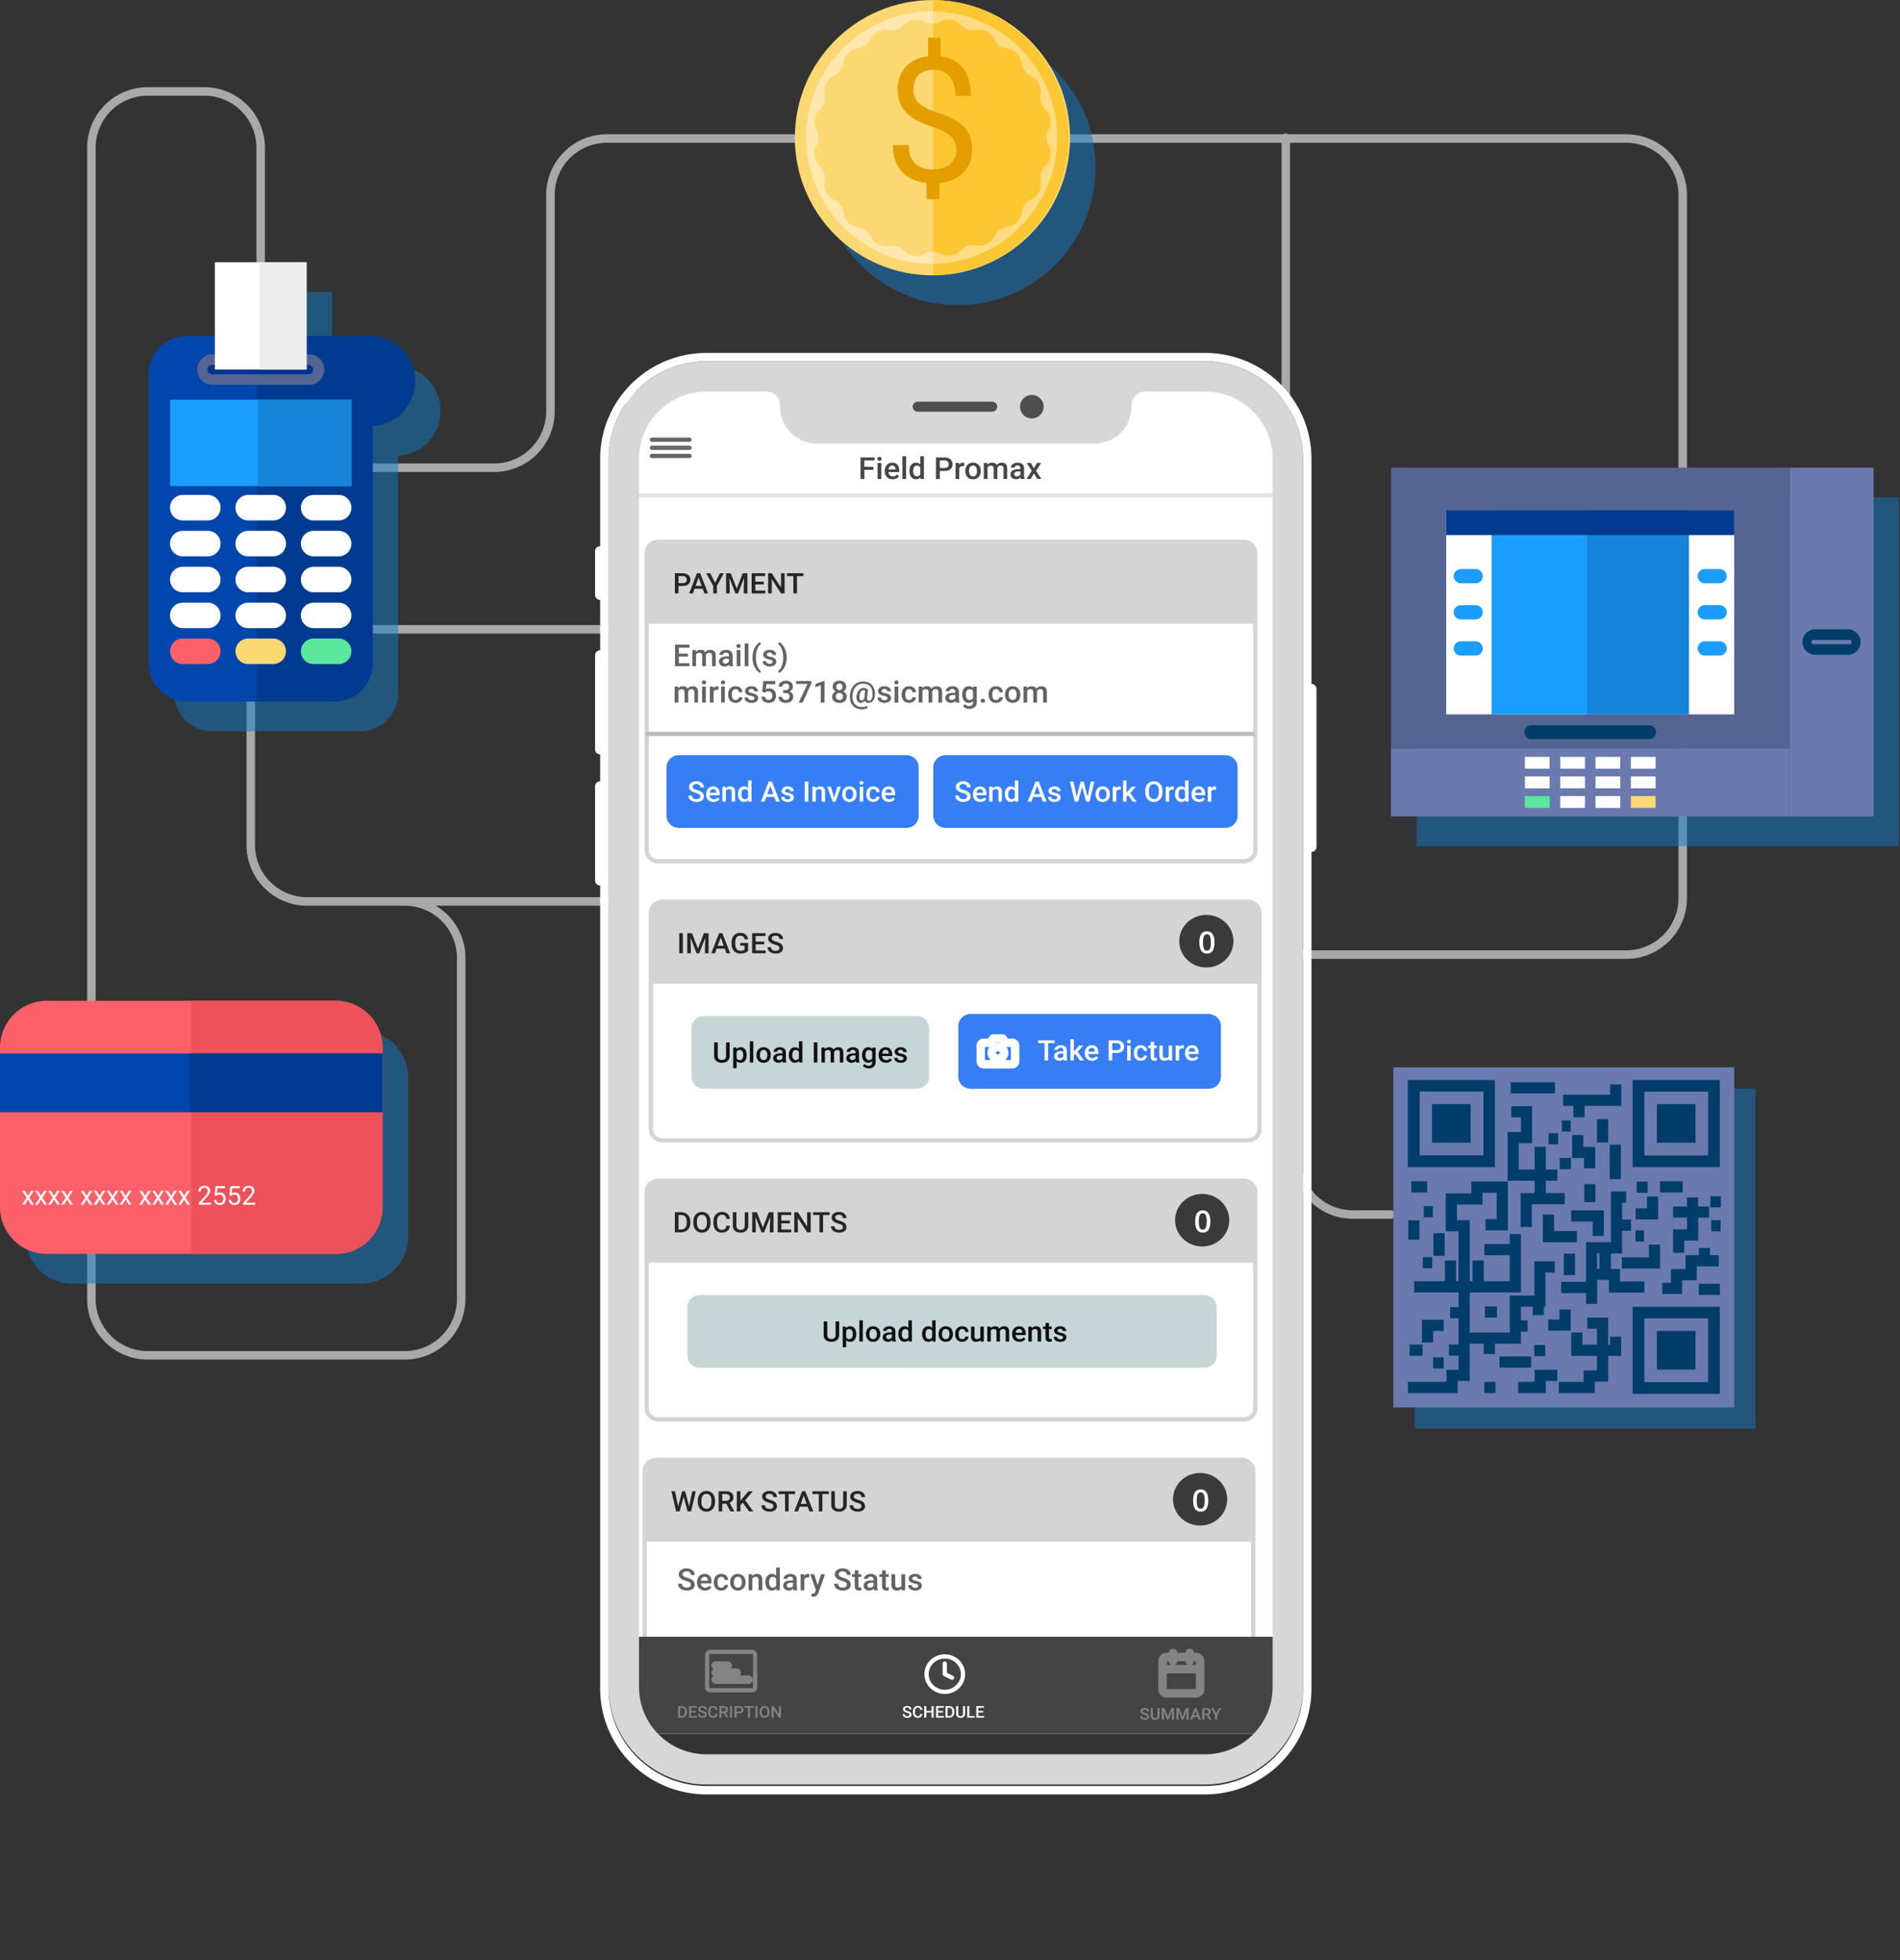 <svg xmlns="http://www.w3.org/2000/svg" width="447" height="461" fill="none" viewBox="0 0 447 461"><rect x="0" y="0" width="447" height="461" fill="#333333" stroke="none"/><g clip-path="url(#clip0_363_2963)"><path fill="#A9A9A9" d="M382.63 31.58h-79.55a.909.909 0 0 0-1.16 0H142.75a14.268 14.268 0 0 0-14.25 14.25v50.92A12.26 12.26 0 0 1 116.25 109h-44A14.261 14.261 0 0 0 58 123.25v75.5A14.256 14.256 0 0 0 72.25 213h23a12.26 12.26 0 0 1 12.25 12.25v80.24a12.26 12.26 0 0 1-12.25 12.25h-60.5a12.26 12.26 0 0 1-12.25-12.25V34.75A12.26 12.26 0 0 1 34.75 22.5h13.33a12.26 12.26 0 0 1 12.25 12.25v30a1 1 0 0 0 2 0v-30A14.26 14.26 0 0 0 48.08 20.5H34.75A14.26 14.26 0 0 0 20.5 34.75v270.74a14.256 14.256 0 0 0 14.25 14.25h60.5a14.259 14.259 0 0 0 14.25-14.25v-80.24a14.246 14.246 0 0 0-7-12.25h66a.997.997 0 0 0 1-1 .997.997 0 0 0-1-1H72.25A12.26 12.26 0 0 1 60 198.75v-75.5A12.26 12.26 0 0 1 72.25 111h44a14.258 14.258 0 0 0 14.25-14.25V45.83a12.27 12.27 0 0 1 12.25-12.25H301.5v101.17A12.26 12.26 0 0 1 289.25 147H82.67a.998.998 0 0 0-1 1 1 1 0 0 0 1 1h206.58a14.258 14.258 0 0 0 14.25-14.25V33.58h79.13a12.26 12.26 0 0 1 12.25 12.25v165.42a12.26 12.26 0 0 1-12.25 12.25H306v-11.58a14.258 14.258 0 0 0-14.25-14.25h-40a.997.997 0 0 0-1 1 .997.997 0 0 0 1 1h40A12.26 12.26 0 0 1 304 211.92v60.46a14.264 14.264 0 0 0 4.18 10.07 14.264 14.264 0 0 0 10.07 4.18h9a.997.997 0 0 0 1-1 .997.997 0 0 0-1-1h-9A12.27 12.27 0 0 1 306 272.38V225.5h76.63a14.258 14.258 0 0 0 14.25-14.25V45.83a14.268 14.268 0 0 0-14.25-14.25Z"/><g opacity=".5" style="mix-blend-mode:multiply"><path fill="#147AC7" d="M413 256.01h-80.19V336H413v-79.99Z"/></g><path fill="#6A7AAE" d="M408 251.01h-80.19V331H408v-79.99Z"/><path fill="#003D6B" d="M351.69 254H331.2v20.48h20.49V254ZM349 271.71h-15v-15h15v15Z"/><path fill="#003D6B" d="M345.99 259.66h-9.09v9.09h9.09v-9.09ZM404.6 254h-20.49v20.48h20.49V254Zm-2.74 17.74h-15v-15h15v15Z"/><path fill="#003D6B" d="M398.9 259.66h-9.09v9.09h9.09v-9.09ZM384.11 327.8h20.49v-20.48h-20.49v20.48Zm2.74-17.75h15v15h-15v-15Z"/><path fill="#003D6B" d="M398.9 313.01h-9.09v9.09h9.09v-9.09ZM378.78 316.24h-.44v-6.37h-4.89v2.63h2.26v3.74h-3.43v-2.86h-2.63v5.49h6.06v3.42h-3.14v2.7h-5.84v2.63h8.47v-2.71h3.14v-6.04h3.07v-4.5h-2.63v1.87ZM361.04 324.99h-3.87v2.63h6.5v-2.85h2.7v-2.63h-5.33v2.85ZM351.84 324.99h-2.63v2.63h2.63v-2.63ZM334.53 315.71h2.63v-2.7h2.48v-2.63h-5.11v5.33ZM339.86 290h-2.63v5.33h2.63V290ZM333.94 287h-2.63v4.54h2.63V287ZM335.76 277.81h-3.72v2.63h3.72v-2.63ZM360.23 319h-7.45v2.63h7.45V319Z"/><path fill="#003D6B" d="M351.69 318.42v-2.41h6.13v-2.85h1.54v-2.63h-1.54v-3.22h2.78v1.98h2.63v-1.98h.36v-8.03h2.19v-2.63h-4.82v8.04h-5.77v8.69h-9.42v-9.42h12.05v-13.73h-2.63v2.33h-5.98v2.63h5.98v6.14h-6.13v-4.9h-2.63v4.9h-.66v-14.39h-3.01v-3.65h6.01v-2.78h3.36v6.21h-2.63v2.63h5.26v-11.47h-8.62v2.78h-6.01v8.91h3.01v11.76h-.58v-4.9h-2.63v4.9h-7.23v2.63h10.44v3.43h-1.97v2.63h1.97v6.17h-2.26v2.63h2.26v3.32h-2.84v2.85h-9.06v2.63h11.69v-2.85h2.84v-8.76h3.29v2.41h2.63ZM364.25 312.94h5.26v-4.97h-2.63v2.34h-2.63v2.63ZM382.58 282.85v-2.63H379v11.9h-5.86v9.35h-5.85v2.63h5.85v2.56h2.62V301h2.74v3h8.37v-2.63h-5.74v-2.92h-2.15v-3.66h2.65v-5.33h2.1v-2.63h-2.1v-3.94l.95-.04Zm-6.28 15.56h-.59v-3.66h.59v3.66ZM404.64 301.91h-4.97v2.63h4.97v-2.63ZM399.67 293.51v1.68h-3.12v3.28h-3.45v3.22h-2.05v2.63h4.68v-3.22h3.45v-3.28h5.19v-2.63h-2.07v-1.68h-2.63Z"/><path fill="#003D6B" d="M381.56 298.33h8.99v-5.62h-2.63v2.99h-6.36v2.63ZM396.89 281.61v2.12h-3.28v2.63h3.28v2.77h-3.28v5.48h2.63v-2.85h3.28v-5.4h2.56v-2.63h-2.56v-2.12h-2.63ZM395.88 277.81h-5.34v2.63h5.34v-2.63ZM384.8 286.8h5.3v-5.41h-2.63v2.78h-2.67v2.63ZM375.35 278.47h-2.63v4.24h2.63v-4.24ZM381.34 269.19h-2.63v8.11h2.63v-8.11ZM361.04 280.59h-3.29v7.96h2.63v-5.33h7.74v-2.63h-4.45v-2.92h2.73v-2.62h-2.73v-5.34h-2.63v5.34h-3.73v-6.21h3.14v-8.7h-4.89v2.63h2.27v3.44h-3.15v11.46h6.36v2.92ZM369.87 266.93v5.41h2.79v2.41h2.63v-5.04h-2.79v-2.78h-2.63ZM378.34 263.18h-2.63v5.5h2.63v-5.5ZM365.82 254.52h-10.41v2.63h10.41v-2.63ZM370.17 262.77h2.62v-2.7h8.64v-5.04h-2.63v2.41h-11.05v2.63h2.42v2.7ZM363.52 316.3h-2.56v2.63h2.56v-2.63ZM339.64 319.22h-2.48v2.63h2.48v-2.63ZM334.68 316.22h-3.07v2.63h3.07v-2.63ZM352.2 307.24h-2.85v2.63h2.85v-2.63ZM336.95 295.63h-2.2v2.63h2.2v-2.63ZM337.09 283.65h-2.12v2.63h2.12v-2.63ZM369.59 272.33h-2.64v2.63h2.64v-2.63ZM366.57 266.49h-2.25v2.63h2.25v-2.63ZM369.53 263.5h-2.07v2.63h2.07v-2.63ZM386.78 289.35h-2.01v2.63h2.01v-2.63ZM387.62 277.89h-2.56v2.63h2.56v-2.63ZM404.86 281.32h-2.49v2.63h2.49v-2.63ZM404.79 286.94h-2.2v2.63h2.2v-2.63Z"/><path fill="#003D6B" d="M362.97 285.63v6.5h8v-2.63h-5.37v-3.87h-2.63ZM370.53 294.83h-2.63v5.04h2.63v-5.04ZM369.65 287.27h5.05v3.4h2.62v-6.03h-7.67v2.63Z"/><path fill="#0046AC" d="M87.44 94.87a6.06 6.06 0 1 0 0-12.12 6.06 6.06 0 0 0 0 12.12Z"/><path fill="#EDEDED" d="M252.25 142.33H214v139.34h38.25a3.93 3.93 0 0 0 3.92-3.92v-131.5a3.93 3.93 0 0 0-3.92-3.92Z"/><g opacity=".5" style="mix-blend-mode:multiply"><path fill="#147AC7" d="M427 117h-93.75v82h113.52v-82H427Z"/></g><path fill="#6A7AAE" d="M440.77 110H421v82h19.77v-82Z"/><path fill="#003D6B" d="M434.72 154h-7.67a2.996 2.996 0 0 1-2.121-.879 2.996 2.996 0 0 1 0-4.242 2.996 2.996 0 0 1 2.121-.879h7.67c.796 0 1.559.316 2.121.879a2.996 2.996 0 0 1 0 4.242 2.996 2.996 0 0 1-2.121.879Z"/><path fill="#6A7AAE" d="M435.13 151.5h-8.5a.504.504 0 0 1-.354-.146.504.504 0 0 1 0-.708.504.504 0 0 1 .354-.146h8.5c.133 0 .26.053.354.146a.504.504 0 0 1 0 .708.504.504 0 0 1-.354.146ZM421 176h-93.75v16H421v-16Z"/><path fill="#546593" d="M421 110h-93.75v66H421v-66Z"/><path fill="#fff" d="M407.99 168v-48h-67.75v48h67.75Z"/><path fill="#1A9DFF" d="M397.33 168v-48h-46.42v48h46.42Z"/><path fill="#1685D9" d="M397.33 120h-23.95v48h23.95v-48Z"/><path fill="#003B91" d="M408 125.83V120h-67.75v5.83H408Z"/><path fill="#1A9DFF" d="M404.56 137.17h-3.5a1.662 1.662 0 0 1-1.537-1.032 1.677 1.677 0 0 1-.123-.638 1.647 1.647 0 0 1 .483-1.18 1.659 1.659 0 0 1 1.177-.49h3.5a1.67 1.67 0 1 1 0 3.34ZM404.56 145.67h-3.5a1.662 1.662 0 0 1-1.537-1.032 1.677 1.677 0 0 1-.123-.638 1.647 1.647 0 0 1 .483-1.18 1.659 1.659 0 0 1 1.177-.49h3.5a1.67 1.67 0 1 1 0 3.34ZM404.56 154.17h-3.5a1.662 1.662 0 0 1-1.537-1.032 1.677 1.677 0 0 1-.123-.638 1.647 1.647 0 0 1 .483-1.18 1.659 1.659 0 0 1 1.177-.49h3.5a1.67 1.67 0 0 1 1.67 1.67 1.67 1.67 0 0 1-1.67 1.67ZM347.19 137.17h-3.5a1.676 1.676 0 0 1-1.194-.482A1.665 1.665 0 0 1 342 135.5a1.67 1.67 0 0 1 1.67-1.67h3.5a1.662 1.662 0 0 1 1.537 1.032c.082.202.124.419.123.638.003.439-.168.86-.476 1.173a1.656 1.656 0 0 1-1.164.497ZM347.19 145.67h-3.5a1.676 1.676 0 0 1-1.194-.482A1.665 1.665 0 0 1 342 144a1.67 1.67 0 0 1 1.67-1.67h3.5a1.662 1.662 0 0 1 1.537 1.032c.082.202.124.419.123.638.003.439-.168.86-.476 1.173a1.656 1.656 0 0 1-1.164.497ZM347.19 154.17h-3.5a1.676 1.676 0 0 1-1.194-.482A1.665 1.665 0 0 1 342 152.5a1.67 1.67 0 0 1 1.67-1.67h3.5a1.662 1.662 0 0 1 1.537 1.032c.082.202.124.419.123.638.003.439-.168.86-.476 1.173a1.656 1.656 0 0 1-1.164.497Z"/><path fill="#fff" d="M364.57 178h-5.82v2.78h5.82V178ZM372.88 178h-5.82v2.78h5.82V178ZM381.19 178h-5.82v2.78h5.82V178ZM389.5 178h-5.82v2.78h5.82V178ZM364.57 182.61h-5.82v2.78h5.82v-2.78ZM372.88 182.61h-5.82v2.78h5.82v-2.78ZM381.19 182.61h-5.82v2.78h5.82v-2.78ZM389.5 182.61h-5.82v2.78h5.82v-2.78Z"/><path fill="#5CE89C" d="M364.57 187.22h-5.82V190h5.82v-2.78Z"/><path fill="#fff" d="M372.88 187.22h-5.82V190h5.82v-2.78ZM381.19 187.22h-5.82V190h5.82v-2.78Z"/><path fill="#FCD872" d="M389.5 187.22h-5.82V190h5.82v-2.78Z"/><path fill="#003D6B" d="M388 173.83h-27.75a1.62 1.62 0 0 1-1.63-1.62c0-.432.172-.847.477-1.153a1.635 1.635 0 0 1 1.153-.477H388a1.617 1.617 0 0 1 1.62 1.63 1.621 1.621 0 0 1-.472 1.148 1.597 1.597 0 0 1-1.148.472Z"/><g opacity=".5" style="mix-blend-mode:multiply"><path fill="#147AC7" d="M225.37 71.75c17.877 0 32.37-14.492 32.37-32.37 0-17.877-14.493-32.37-32.37-32.37-17.877 0-32.37 14.493-32.37 32.37 0 17.877 14.493 32.37 32.37 32.37Z"/></g><path fill="#FCD872" d="M219.37 64.75c17.877 0 32.37-14.492 32.37-32.37 0-17.877-14.493-32.37-32.37-32.37C201.493.01 187 14.503 187 32.38c0 17.877 14.493 32.37 32.37 32.37Z"/><path fill="#FFE8AE" d="M230.156 60.033c15.287-5.96 22.848-23.185 16.888-38.473-5.96-15.287-23.185-22.848-38.473-16.888-15.287 5.96-22.848 23.185-16.888 38.473 5.96 15.287 23.185 22.848 38.473 16.888Z"/><path fill="#FCD872" d="M221.27 5.08a3.87 3.87 0 0 1 4.74.75 3.875 3.875 0 0 0 3.6 1.17 3.88 3.88 0 0 1 4.28 2.18A3.851 3.851 0 0 0 237 11.4a3.887 3.887 0 0 1 3.4 3.4 3.854 3.854 0 0 0 2.22 3.06 3.883 3.883 0 0 1 2.18 4.28 3.874 3.874 0 0 0 1.17 3.6 3.87 3.87 0 0 1 .75 4.74 3.87 3.87 0 0 0 0 3.79 3.87 3.87 0 0 1-.75 4.74 3.884 3.884 0 0 0-1.17 3.6 3.883 3.883 0 0 1-2.18 4.28 3.854 3.854 0 0 0-2.27 3.11 3.89 3.89 0 0 1-3.4 3.4 3.848 3.848 0 0 0-3.06 2.22 3.882 3.882 0 0 1-4.28 2.18 3.879 3.879 0 0 0-3.6 1.17 3.87 3.87 0 0 1-4.74.75 3.87 3.87 0 0 0-3.79 0 3.87 3.87 0 0 1-4.74-.75 3.875 3.875 0 0 0-3.6-1.17 3.88 3.88 0 0 1-4.28-2.18 3.85 3.85 0 0 0-3.06-2.22 3.887 3.887 0 0 1-3.4-3.4 3.853 3.853 0 0 0-2.22-3.06 3.878 3.878 0 0 1-2.18-4.33 3.874 3.874 0 0 0-1.17-3.6 3.87 3.87 0 0 1-.75-4.74 3.87 3.87 0 0 0 0-3.79 3.867 3.867 0 0 1 .75-4.74 3.884 3.884 0 0 0 1.17-3.6 3.883 3.883 0 0 1 2.18-4.28 3.854 3.854 0 0 0 2.22-3.06 3.89 3.89 0 0 1 3.4-3.4 3.85 3.85 0 0 0 3.06-2.22A3.881 3.881 0 0 1 209.14 7a3.878 3.878 0 0 0 3.6-1.17 3.87 3.87 0 0 1 4.74-.75 3.87 3.87 0 0 0 3.79 0Z"/><path fill="#FCC732" d="M219.55 0v64.75a32.377 32.377 0 0 0 31.811-32.375A32.38 32.38 0 0 0 219.55 0Z"/><path fill="#FFDC82" d="M219.55 2.67v59.41a29.71 29.71 0 0 0 0-59.41Z"/><path fill="#FCC732" d="M246.67 30.48a3.867 3.867 0 0 0-.75-4.74 3.884 3.884 0 0 1-1.17-3.6 3.883 3.883 0 0 0-2.18-4.28 3.854 3.854 0 0 1-2.22-3.06 3.89 3.89 0 0 0-3.4-3.4 3.85 3.85 0 0 1-3.06-2.22A3.881 3.881 0 0 0 229.61 7 3.88 3.88 0 0 1 226 5.83a3.87 3.87 0 0 0-4.74-.75 3.942 3.942 0 0 1-1.72.48v53.63c.602.026 1.191.19 1.72.48a3.87 3.87 0 0 0 4.74-.75 3.875 3.875 0 0 1 3.6-1.17 3.88 3.88 0 0 0 4.28-2.18 3.85 3.85 0 0 1 3.12-2.22 3.887 3.887 0 0 0 3.4-3.4 3.853 3.853 0 0 1 2.22-3.06 3.883 3.883 0 0 0 2.18-4.28 3.874 3.874 0 0 1 1.17-3.6 3.87 3.87 0 0 0 .75-4.74 3.87 3.87 0 0 1-.05-3.79Z"/><path fill="#E59E00" d="M221.347 8.858v6.099h-3V8.858h3Zm-.36 32.652v5.339h-2.979V41.51h2.979Zm3.999-6.318c0-.8-.18-1.52-.54-2.16-.36-.64-.953-1.226-1.78-1.76-.826-.532-1.932-1.026-3.319-1.479-1.679-.52-3.132-1.153-4.359-1.9-1.213-.746-2.153-1.672-2.819-2.779-.653-1.106-.98-2.446-.98-4.019 0-1.64.353-3.052 1.06-4.239.706-1.186 1.706-2.1 2.999-2.739 1.293-.64 2.813-.96 4.559-.96 1.36 0 2.573.207 3.639.62 1.067.4 1.966 1 2.7 1.8.746.8 1.313 1.78 1.699 2.939.4 1.16.6 2.5.6 4.019h-3.679c0-.893-.107-1.713-.32-2.46a5.613 5.613 0 0 0-.96-1.939 4.237 4.237 0 0 0-1.559-1.28c-.614-.306-1.32-.46-2.12-.46-1.12 0-2.046.194-2.779.58a3.66 3.66 0 0 0-1.6 1.64c-.346.693-.52 1.5-.52 2.42 0 .852.174 1.599.52 2.239.347.64.933 1.22 1.76 1.74.84.506 1.993 1.006 3.459 1.499 1.719.547 3.179 1.193 4.379 1.94 1.2.733 2.113 1.64 2.739 2.719.627 1.066.94 2.393.94 3.979 0 1.72-.387 3.172-1.16 4.359-.773 1.173-1.859 2.066-3.259 2.68-1.4.612-3.039.919-4.919.919a12.52 12.52 0 0 1-3.359-.46 8.581 8.581 0 0 1-2.999-1.5c-.893-.706-1.607-1.633-2.14-2.779-.533-1.16-.8-2.58-.8-4.259h3.72c0 1.133.16 2.073.479 2.82.334.733.774 1.32 1.32 1.759a5.243 5.243 0 0 0 1.8.92 7.84 7.84 0 0 0 1.979.26c1.2 0 2.213-.187 3.039-.56.84-.387 1.48-.933 1.92-1.64.44-.706.66-1.533.66-2.48Z"/><g opacity=".5" style="mix-blend-mode:multiply"><path fill="#147AC7" d="M103.56 95.17c0-.22-.06-.44-.1-.66-.04-.22-.08-.3-.12-.45-.04-.15-.08-.37-.13-.54L103 93c-.06-.16-.11-.31-.17-.46-.06-.15-.16-.35-.24-.53l-.18-.37c-.1-.19-.21-.37-.32-.55-.11-.18-.12-.21-.19-.3s-.26-.38-.4-.57l-.17-.23c-.06-.08-.32-.38-.49-.56a1.307 1.307 0 0 0-.16-.17 7.609 7.609 0 0 0-.58-.56l-.12-.11c-.22-.19-.44-.36-.67-.53l-.06-.06c-.25-.18-.5-.34-.76-.5h-.06a10.884 10.884 0 0 0-1.73-.82 10.529 10.529 0 0 0-3-.61H78.12v-17.4H56.55V86H50a9 9 0 0 0-9 9v68a9 9 0 0 0 9 9h34.67a9 9 0 0 0 9-9v-55.81a10.54 10.54 0 0 0 3-.61 10.884 10.884 0 0 0 1.73-.82h.06c.26-.16.51-.32.76-.5l.09-.07c.23-.17.45-.34.67-.53l.12-.11c.203-.176.397-.363.58-.56.058-.052.112-.109.16-.17.17-.18.33-.37.49-.56.16-.19.11-.16.17-.23.06-.07.28-.37.4-.57.12-.2.12-.2.19-.3.07-.1.22-.36.32-.55l.18-.37c.08-.18.17-.35.24-.53.07-.18.11-.3.17-.46l.18-.5c.05-.17.09-.35.13-.54.04-.19.09-.3.12-.45.03-.15.07-.44.1-.66.03-.22 0-.25 0-.37a9.57 9.57 0 0 0 0-2.14c.07-.17.04-.3.03-.42Z"/></g><path fill="#0046AC" d="M44 79h43.67v77a9 9 0 0 1-9 9H44a9 9 0 0 1-9-9V88a9 9 0 0 1 9-9Z"/><path fill="#003B91" d="M60.33 79v86h18.34a9 9 0 0 0 9-9V79H60.33Z"/><path fill="#003B91" d="M80.67 79h6.39a10.61 10.61 0 0 1 10.61 10.61 10.61 10.61 0 0 1-10.61 10.61h-6.39V79Z"/><path fill="#fff" d="M48.88 122.4H43a2.999 2.999 0 0 1-3-3 2.998 2.998 0 0 1 3-3h5.89a2.999 2.999 0 0 1 3 3 2.995 2.995 0 0 1-.882 2.125 3.008 3.008 0 0 1-2.128.875ZM64.28 122.4h-5.89a2.999 2.999 0 0 1-3-3 2.998 2.998 0 0 1 3-3h5.89a2.999 2.999 0 0 1 3 3 2.998 2.998 0 0 1-3 3ZM79.67 122.4h-5.88a2.999 2.999 0 0 1-3-3 2.998 2.998 0 0 1 3-3h5.88a2.999 2.999 0 0 1 3 3 2.998 2.998 0 0 1-3 3ZM48.88 130.84H43a2.999 2.999 0 0 1-3-3 2.998 2.998 0 0 1 3-3h5.89a2.999 2.999 0 0 1 3 3 2.995 2.995 0 0 1-.882 2.125 3.008 3.008 0 0 1-2.128.875ZM64.28 130.84h-5.89a2.999 2.999 0 0 1-3-3 2.998 2.998 0 0 1 3-3h5.89a2.999 2.999 0 0 1 3 3 2.998 2.998 0 0 1-3 3ZM79.67 130.84h-5.88a2.999 2.999 0 0 1-3-3 2.998 2.998 0 0 1 3-3h5.88a2.999 2.999 0 0 1 3 3 2.998 2.998 0 0 1-3 3ZM48.88 139.29H43a2.999 2.999 0 0 1-3-3 2.998 2.998 0 0 1 3-3h5.89a2.999 2.999 0 0 1 3 3 2.995 2.995 0 0 1-1.859 2.774 2.99 2.99 0 0 1-1.151.226ZM64.28 139.29h-5.89a2.999 2.999 0 0 1-3-3 2.998 2.998 0 0 1 3-3h5.89a2.999 2.999 0 0 1 3 3 2.998 2.998 0 0 1-3 3ZM79.67 139.29h-5.88a2.999 2.999 0 0 1-3-3 2.998 2.998 0 0 1 3-3h5.88a2.999 2.999 0 0 1 3 3 2.998 2.998 0 0 1-3 3ZM48.88 147.73H43a2.999 2.999 0 0 1-3-3 2.998 2.998 0 0 1 3-3h5.89a2.999 2.999 0 0 1 3 3 2.995 2.995 0 0 1-.882 2.125 3.008 3.008 0 0 1-2.128.875ZM64.28 147.73h-5.89a2.999 2.999 0 0 1-3-3 2.998 2.998 0 0 1 3-3h5.89a2.999 2.999 0 0 1 3 3 2.998 2.998 0 0 1-3 3ZM79.67 147.73h-5.88a2.999 2.999 0 0 1-3-3 2.998 2.998 0 0 1 3-3h5.88a2.999 2.999 0 0 1 3 3 2.998 2.998 0 0 1-3 3Z"/><path fill="#FD6069" d="M48.88 156.17H43a2.999 2.999 0 0 1-3-3 2.998 2.998 0 0 1 3-3h5.89a2.999 2.999 0 0 1 3 3 2.995 2.995 0 0 1-.882 2.125 3.008 3.008 0 0 1-2.128.875Z"/><path fill="#FCD872" d="M64.28 156.17h-5.89a2.999 2.999 0 0 1-3-3 2.998 2.998 0 0 1 3-3h5.89a2.999 2.999 0 0 1 3 3 2.998 2.998 0 0 1-3 3Z"/><path fill="#5CE89C" d="M79.67 156.17h-5.88a2.999 2.999 0 0 1-3-3 2.998 2.998 0 0 1 3-3h5.88a2.999 2.999 0 0 1 3 3 2.998 2.998 0 0 1-3 3Z"/><path fill="#546593" d="M72.7 90.5H50a3.58 3.58 0 0 1-2.538-6.118A3.59 3.59 0 0 1 50 83.33h22.7a3.58 3.58 0 0 1 3.58 3.59 3.58 3.58 0 0 1-3.58 3.58Z"/><path fill="#023291" d="M50 88a1.09 1.09 0 1 1 0-2.17h22.7a1.09 1.09 0 0 1 0 2.17H50Z"/><path fill="#fff" d="M72.11 61.67H50.55v25.25h21.56V61.67Z"/><path fill="#EDEDED" d="M72.12 61.67H61v25.25h11.12V61.67Z"/><path fill="#1A9DFF" d="M82.67 114.33V94H40v20.33h42.67Z"/><path fill="#1685D9" d="M82.67 94h-22v20.33h22V94Z"/><g opacity=".5" style="mix-blend-mode:multiply"><path fill="#147AC7" d="M85 242.36H17a11 11 0 0 0-11 11v37.5a11 11 0 0 0 11 11h68a11 11 0 0 0 11-11v-37.5a11 11 0 0 0-11-11Z"/></g><path fill="#FD6069" d="M78.98 235.36H11.02C4.934 235.36 0 240.294 0 246.38v37.5c0 6.086 4.934 11.02 11.02 11.02h67.96c6.086 0 11.02-4.934 11.02-11.02v-37.5c0-6.086-4.934-11.02-11.02-11.02Z"/><path fill="#ED515A" d="M79 235.36H45v59.54h34a11 11 0 0 0 11-11v-37.5a11 11 0 0 0-11-11.04Z"/><path fill="#0046AC" d="M90 247.75H0v13.82h90v-13.82Z"/><path fill="#003B91" d="M90 247.75H44.5v13.82H90v-13.82Z"/><path fill="#fff" d="m5.871 280.06.714 1.187.723-1.187h.654l-1.066 1.609 1.1 1.651H7.35l-.754-1.223-.753 1.223h-.648l1.097-1.651-1.063-1.609h.641Zm3.061 0 .714 1.187.723-1.187h.654l-1.066 1.609 1.1 1.651h-.646l-.753-1.223-.753 1.223h-.648l1.097-1.651-1.063-1.609h.641Zm3.061 0 .714 1.187.723-1.187h.654l-1.067 1.609 1.1 1.651h-.645l-.753-1.223-.753 1.223h-.648l1.097-1.651-1.064-1.609h.642Zm3.061 0 .714 1.187.723-1.187h.654l-1.067 1.609 1.1 1.651h-.645l-.753-1.223-.753 1.223h-.648l1.097-1.651-1.064-1.609h.642Zm4.591 0 .714 1.187.723-1.187h.654l-1.066 1.609 1.1 1.651h-.645l-.754-1.223-.753 1.223h-.647l1.096-1.651-1.063-1.609h.641Zm3.061 0 .714 1.187.723-1.187h.654l-1.066 1.609 1.1 1.651h-.645l-.754-1.223-.753 1.223h-.648l1.097-1.651-1.063-1.609h.641Zm3.061 0 .714 1.187.723-1.187h.654l-1.067 1.609 1.1 1.651h-.645l-.753-1.223-.753 1.223h-.648l1.097-1.651-1.064-1.609h.642Zm3.061 0 .714 1.187.723-1.187h.654l-1.067 1.609 1.1 1.651h-.645l-.753-1.223-.753 1.223h-.648l1.097-1.651-1.064-1.609h.642Zm4.591 0 .714 1.187.723-1.187h.654l-1.066 1.609 1.1 1.651h-.645l-.754-1.223-.753 1.223h-.647l1.096-1.651-1.063-1.609h.641Zm3.061 0 .714 1.187.723-1.187h.654l-1.066 1.609 1.1 1.651h-.645l-.754-1.223-.753 1.223h-.648l1.097-1.651-1.063-1.609h.641Zm3.061 0 .714 1.187.723-1.187h.654l-1.066 1.609 1.1 1.651h-.646l-.753-1.223-.753 1.223h-.648l1.097-1.651-1.063-1.609h.641Zm3.061 0 .714 1.187.723-1.187h.654l-1.067 1.609 1.1 1.651h-.645l-.753-1.223-.753 1.223h-.648l1.097-1.651-1.064-1.609h.642Zm7.029 2.802v.458H46.76v-.401l1.437-1.599c.176-.197.313-.364.41-.501.098-.138.166-.262.204-.37a.985.985 0 0 0 .06-.338.837.837 0 0 0-.09-.391.672.672 0 0 0-.259-.283.774.774 0 0 0-.416-.106.948.948 0 0 0-.488.115.7.7 0 0 0-.289.313 1.066 1.066 0 0 0-.096.464h-.558c0-.247.055-.473.163-.678a1.2 1.2 0 0 1 .482-.488c.213-.122.475-.184.786-.184.277 0 .514.049.711.148.197.096.348.233.452.41.107.174.16.379.16.614 0 .129-.022.259-.066.392-.043.13-.102.261-.178.392-.075.13-.162.259-.262.385a5.993 5.993 0 0 1-.317.374l-1.175 1.274h2.2Zm1.301-1.63-.446-.114.22-2.184h2.25v.515H51.18l-.132 1.193c.08-.046.181-.09.304-.13.124-.04.267-.06.428-.06.203 0 .384.035.545.105.16.069.297.167.41.296.114.128.202.283.262.464.06.18.09.382.09.605 0 .211-.029.405-.087.582a1.317 1.317 0 0 1-.256.464c-.115.13-.26.231-.434.304a1.583 1.583 0 0 1-.612.108c-.176 0-.344-.024-.503-.072a1.3 1.3 0 0 1-.422-.226 1.216 1.216 0 0 1-.3-.38 1.514 1.514 0 0 1-.145-.536h.53c.024.165.072.303.145.416a.71.71 0 0 0 .283.256.956.956 0 0 0 .412.084c.133 0 .25-.023.353-.069a.693.693 0 0 0 .259-.199.888.888 0 0 0 .16-.313 1.39 1.39 0 0 0 .057-.413c0-.138-.02-.267-.057-.385a.888.888 0 0 0-.172-.311.766.766 0 0 0-.274-.205.883.883 0 0 0-.374-.075c-.187 0-.328.025-.425.075a1.685 1.685 0 0 0-.292.205Zm3.47 0-.445-.114.22-2.184h2.25v.515H54.65l-.133 1.193c.08-.046.182-.09.305-.13.124-.04.267-.06.427-.06.203 0 .385.035.546.105.16.069.297.167.41.296.114.128.201.283.262.464.06.18.09.382.09.605 0 .211-.03.405-.088.582a1.318 1.318 0 0 1-.255.464c-.115.13-.26.231-.434.304a1.583 1.583 0 0 1-.612.108c-.177 0-.344-.024-.503-.072a1.3 1.3 0 0 1-.422-.226 1.215 1.215 0 0 1-.301-.38 1.519 1.519 0 0 1-.145-.536h.53c.025.165.073.303.145.416a.71.71 0 0 0 .283.256.956.956 0 0 0 .413.084c.133 0 .25-.023.352-.069a.692.692 0 0 0 .26-.199.887.887 0 0 0 .16-.313c.038-.123.057-.26.057-.413 0-.138-.02-.267-.058-.385a.888.888 0 0 0-.171-.311.765.765 0 0 0-.275-.205.883.883 0 0 0-.373-.075c-.187 0-.328.025-.425.075a1.69 1.69 0 0 0-.292.205Zm5.64 1.63v.458h-2.87v-.401l1.437-1.599c.176-.197.313-.364.41-.501.098-.138.166-.262.204-.37a.983.983 0 0 0 .06-.338.837.837 0 0 0-.09-.391.672.672 0 0 0-.26-.283.773.773 0 0 0-.415-.106.948.948 0 0 0-.488.115.7.7 0 0 0-.29.313 1.065 1.065 0 0 0-.096.464h-.557c0-.247.054-.473.163-.678.108-.205.269-.367.482-.488.213-.122.475-.184.786-.184.277 0 .514.049.711.148.197.096.348.233.452.41.107.174.16.379.16.614 0 .129-.022.259-.066.392a2.02 2.02 0 0 1-.178.392c-.075.13-.162.259-.262.385a5.993 5.993 0 0 1-.317.374l-1.175 1.274h2.2Z"/><g clip-path="url(#clip1_363_2963)"><path fill="#fff" d="M299.992 92H147v315.749h152.992V92Z"/><path fill="#fff" d="M299.63 111.654h-153v293h153v-293Z"/><path stroke="#E3E3E3" d="M146.995 116.492h170.164"/><path stroke="#656565" stroke-linecap="round" stroke-linejoin="round" d="M162.201 105.315h-8.826M162.201 103.413h-8.826M162.201 107.217h-8.826"/><path fill="#464646" d="M205.465 110.494h-2.105v2.149h-.908v-5.071h3.322v.711h-2.414v1.508h2.105v.703Zm1.875 2.149h-.873v-3.768h.873v3.768Zm-.927-4.747c0-.13.042-.238.126-.324.086-.086.208-.129.366-.129s.28.043.366.129c.087.086.13.194.13.324a.433.433 0 0 1-.13.321.506.506 0 0 1-.366.125.506.506 0 0 1-.366-.125.441.441 0 0 1-.126-.321Zm3.592 4.817c-.553 0-1.003-.168-1.347-.505-.343-.339-.514-.789-.514-1.351v-.105a2.2 2.2 0 0 1 .223-1.006c.151-.298.361-.529.632-.693.271-.165.572-.248.905-.248.529 0 .937.164 1.225.491.289.328.434.791.434 1.39v.341h-2.539c.026.312.133.558.32.739a.987.987 0 0 0 .711.271c.4 0 .725-.156.977-.47l.47.436c-.155.225-.364.4-.625.525a1.988 1.988 0 0 1-.872.185Zm-.105-3.229a.751.751 0 0 0-.581.244c-.146.163-.24.389-.28.679h1.662v-.062c-.019-.284-.097-.497-.233-.641-.137-.146-.326-.22-.568-.22Zm3.272 3.159h-.872v-5.349h.872v5.349Zm.79-1.912c0-.58.139-1.046.417-1.396.278-.353.65-.53 1.117-.53.412 0 .745.14.999.418v-1.929h.872v5.349h-.79l-.043-.39c-.261.307-.609.46-1.045.46-.455 0-.824-.178-1.106-.533-.28-.355-.421-.838-.421-1.449Zm.873.073c0 .384.076.683.226.899.154.214.37.32.65.32.357 0 .618-.154.784-.463v-1.609c-.161-.302-.42-.453-.776-.453a.75.75 0 0 0-.654.328c-.153.216-.23.542-.23.978Zm6.267-.045v1.884h-.908v-5.071h2c.584 0 1.047.148 1.39.443.345.295.517.685.517 1.17 0 .497-.169.883-.506 1.16-.335.276-.806.414-1.412.414h-1.081Zm0-.707h1.092c.323 0 .57-.073.74-.219.17-.149.255-.363.255-.641 0-.274-.086-.492-.259-.655-.172-.165-.409-.25-.711-.254h-1.117v1.769Zm5.746-.404a2.279 2.279 0 0 0-.355-.028c-.4 0-.669.149-.808.446v2.577h-.873v-3.768h.834l.021.421c.211-.327.503-.491.876-.491.125 0 .228.017.309.049l-.004.794Zm.259 1.076c0-.369.076-.701.226-.996.151-.297.363-.525.636-.682.273-.161.587-.241.941-.241.525 0 .95.164 1.275.491.328.328.505.762.532 1.303l.003.198c0 .372-.074.704-.222.997a1.59 1.59 0 0 1-.632.679c-.274.16-.589.24-.949.24-.548 0-.987-.176-1.318-.529-.328-.356-.492-.828-.492-1.418v-.042Zm.873.073c0 .388.083.692.248.913.165.218.395.327.689.327.295 0 .523-.111.686-.334.166-.223.248-.549.248-.979 0-.38-.085-.682-.255-.905a.811.811 0 0 0-.686-.335.81.81 0 0 0-.679.331c-.167.219-.251.546-.251.982Zm4.299-1.922.025.393c.273-.308.646-.463 1.121-.463.519 0 .875.193 1.066.578.283-.385.68-.578 1.193-.578.428 0 .747.115.955.345.211.23.319.569.323 1.017v2.476h-.872v-2.452c0-.239-.054-.414-.162-.525-.108-.112-.286-.168-.535-.168a.743.743 0 0 0-.488.157.806.806 0 0 0-.263.404l.004 2.584h-.873v-2.479c-.012-.444-.245-.666-.7-.666-.35 0-.598.139-.744.415v2.73h-.873v-3.768h.823Zm7.901 3.768a1.264 1.264 0 0 1-.1-.351 1.38 1.38 0 0 1-1.02.421c-.391 0-.709-.108-.955-.324a1.023 1.023 0 0 1-.371-.801c0-.402.154-.709.46-.923.309-.216.75-.324 1.322-.324h.535v-.247a.645.645 0 0 0-.169-.467c-.112-.118-.284-.177-.513-.177a.777.777 0 0 0-.489.146.438.438 0 0 0-.19.366h-.873c0-.207.071-.4.212-.579.141-.181.333-.322.575-.424.244-.103.516-.154.815-.154.455 0 .818.112 1.088.335.271.22.409.531.417.933v1.7c0 .339.049.609.147.811v.059h-.891Zm-.959-.609c.173 0 .334-.041.485-.122a.822.822 0 0 0 .345-.327v-.711h-.47c-.324 0-.567.055-.73.164a.526.526 0 0 0-.244.463c0 .163.055.293.165.39a.674.674 0 0 0 .449.143Zm4.012-1.919.74-1.24h.97l-1.189 1.856 1.228 1.912h-.963l-.775-1.288-.772 1.288h-.97l1.228-1.912-1.185-1.856h.963l.725 1.24Z"/><path fill="#fff" stroke="#D4D4D4" d="M292.636 127.427h-137.79c-1.49 0-2.697 1.171-2.697 2.615v69.902c0 1.445 1.207 2.616 2.697 2.616h137.79c1.49 0 2.697-1.171 2.697-2.616v-69.902c0-1.444-1.207-2.615-2.697-2.615Z"/><path fill="#D4D4D4" d="M152.394 130.042c0-1.313 1.098-2.378 2.452-2.378h137.79c1.354 0 2.452 1.065 2.452 2.378v16.643H152.394v-16.643Z"/><path fill="#262626" d="M159.622 137.794v1.759h-.848v-4.733h1.867c.546 0 .978.137 1.298.412.322.276.482.64.482 1.093 0 .463-.157.824-.472 1.082-.313.258-.752.387-1.318.387h-1.009Zm0-.66h1.019c.302 0 .532-.068.691-.205.159-.138.238-.338.238-.598 0-.256-.08-.459-.241-.611-.161-.154-.383-.233-.664-.237h-1.043v1.651Zm5.679 1.317h-1.891l-.395 1.102h-.882l1.844-4.733h.761l1.847 4.733h-.885l-.399-1.102Zm-1.653-.664h1.415l-.707-1.963-.708 1.963Zm4.583-.724 1.122-2.243h.939l-1.636 2.99v1.743h-.851v-1.743l-1.639-2.99h.942l1.123 2.243Zm3.69-2.243 1.408 3.627 1.404-3.627h1.097v4.733h-.845v-1.561l.084-2.087-1.442 3.648h-.606l-1.438-3.644.083 2.083v1.561h-.844v-4.733h1.099Zm7.767 2.62h-2.005v1.456h2.343v.657h-3.191v-4.733h3.168v.663h-2.32v1.306h2.005v.651Zm4.901 2.113h-.849l-2.175-3.358v3.358h-.848v-4.733h.848l2.182 3.37v-3.37h.842v4.733Zm4.428-4.07h-1.522v4.07h-.842v-4.07h-1.508v-.663h3.872v.663Z"/><path fill="#636363" d="M161.866 154.407h-2.148v1.561h2.511v.703h-3.419V151.6h3.394v.711h-2.486v1.4h2.148v.696Zm1.839-1.504.025.394c.273-.309.647-.463 1.121-.463.519 0 .875.192 1.066.578.283-.386.68-.578 1.193-.578.428 0 .747.114.955.344.211.23.318.569.323 1.017v2.476h-.872v-2.451c0-.24-.054-.415-.162-.526-.108-.112-.286-.168-.535-.168a.747.747 0 0 0-.489.157.815.815 0 0 0-.262.404l.004 2.584h-.873v-2.479c-.012-.444-.245-.666-.7-.666-.35 0-.598.139-.744.415v2.73h-.873v-3.768h.823Zm7.901 3.768a1.253 1.253 0 0 1-.1-.351 1.38 1.38 0 0 1-1.02.421c-.391 0-.709-.108-.956-.324a1.025 1.025 0 0 1-.37-.801c0-.402.154-.709.46-.923.309-.216.75-.324 1.322-.324h.535v-.247a.64.64 0 0 0-.169-.467c-.112-.118-.284-.177-.513-.177a.777.777 0 0 0-.489.146.438.438 0 0 0-.19.366h-.873c0-.207.071-.399.212-.578a1.4 1.4 0 0 1 .575-.425c.244-.103.516-.153.815-.153.455 0 .818.111 1.088.334.271.22.409.531.417.933v1.7c0 .339.049.609.147.811v.059h-.891Zm-.959-.609c.173 0 .334-.041.485-.122a.823.823 0 0 0 .345-.328v-.71h-.471c-.323 0-.566.055-.729.164a.528.528 0 0 0-.244.463c0 .162.055.293.165.39a.675.675 0 0 0 .449.143Zm3.545.609h-.873v-3.768h.873v3.768Zm-.926-4.747c0-.13.041-.237.125-.324.086-.086.209-.128.367-.128s.28.042.366.128a.441.441 0 0 1 .129.324.436.436 0 0 1-.129.321.506.506 0 0 1-.366.125c-.158 0-.281-.042-.367-.125a.44.44 0 0 1-.125-.321Zm2.808 4.747h-.873v-5.349h.873v5.349Zm.966-2.061c0-.537.074-1.045.223-1.526.148-.483.366-.913.653-1.292.288-.381.592-.648.913-.801l.172.494c-.337.249-.612.629-.822 1.139-.209.509-.322 1.092-.342 1.749l-.003.299c0 .704.102 1.332.305 1.884.206.551.493.97.862 1.258l-.172.47c-.321-.153-.626-.421-.916-.805a4.197 4.197 0 0 1-.654-1.288 5.424 5.424 0 0 1-.219-1.581Zm4.73 1.038a.378.378 0 0 0-.194-.345c-.127-.079-.339-.149-.635-.209a3.385 3.385 0 0 1-.744-.23c-.436-.204-.654-.501-.654-.888 0-.326.142-.597.424-.815.283-.219.642-.327 1.078-.327.464 0 .839.111 1.124.334.287.223.431.511.431.867h-.873a.51.51 0 0 0-.187-.404c-.124-.109-.289-.164-.495-.164a.8.8 0 0 0-.471.129.403.403 0 0 0-.179.345c0 .13.056.231.168.303.113.072.34.145.683.219.342.072.61.159.804.262.197.1.341.22.435.362a.894.894 0 0 1 .144.515c0 .339-.145.614-.435.826-.29.209-.669.313-1.139.313-.318 0-.602-.056-.851-.167a1.391 1.391 0 0 1-.582-.46 1.07 1.07 0 0 1-.208-.63h.848c.012.199.09.354.233.463.144.107.334.16.571.16.23 0 .405-.041.525-.125a.395.395 0 0 0 .179-.334Zm3.304-.983c0 .516-.073 1.014-.219 1.494a4.16 4.16 0 0 1-.664 1.307c-.297.394-.607.667-.93.818l-.173-.47c.359-.269.643-.68.851-1.233.211-.555.316-1.188.316-1.898v-.081c0-.645-.091-1.232-.272-1.762-.182-.531-.443-.958-.783-1.278l-.112-.098.173-.473c.306.144.603.399.89.766.288.367.508.778.661 1.233.153.453.24.921.259 1.404l.003.271Zm-25.528 6.797.025.394c.273-.309.647-.463 1.121-.463.519 0 .875.193 1.066.578.283-.385.68-.578 1.193-.578.428 0 .747.115.955.345.211.229.319.568.323 1.016v2.477h-.872v-2.452c0-.239-.054-.415-.162-.526-.108-.112-.286-.167-.535-.167a.742.742 0 0 0-.489.157.812.812 0 0 0-.262.403l.004 2.585h-.873v-2.48c-.012-.443-.245-.665-.7-.665-.35 0-.598.138-.744.414v2.731h-.872v-3.769h.822Zm6.508 3.769h-.873v-3.769h.873v3.769Zm-.927-4.747c0-.13.042-.238.126-.324.086-.086.208-.129.366-.129a.5.5 0 0 1 .367.129.44.44 0 0 1 .129.324.433.433 0 0 1-.129.32.506.506 0 0 1-.367.126c-.158 0-.28-.042-.366-.126a.439.439 0 0 1-.126-.32Zm3.915 1.752a2.184 2.184 0 0 0-.356-.028c-.399 0-.669.148-.808.446v2.577h-.872v-3.769h.833l.021.422c.211-.327.503-.491.877-.491.124 0 .227.016.309.048l-.004.795Zm1.48 2.995h-.873v-3.769h.873v3.769Zm-.927-4.747c0-.13.042-.238.126-.324.086-.086.208-.129.366-.129s.28.043.366.129c.087.086.13.194.13.324a.43.43 0 0 1-.13.32c-.086.084-.208.126-.366.126s-.28-.042-.366-.126a.439.439 0 0 1-.126-.32Zm3.477 4.141a.806.806 0 0 0 .542-.185.624.624 0 0 0 .23-.456h.822a1.221 1.221 0 0 1-.226.658 1.473 1.473 0 0 1-.575.481 1.763 1.763 0 0 1-.783.177c-.543 0-.974-.17-1.293-.511-.318-.342-.477-.813-.477-1.415v-.087c0-.573.158-1.031.474-1.375.316-.346.747-.519 1.293-.519.462 0 .838.131 1.127.393.293.26.446.603.46 1.028h-.822a.76.76 0 0 0-.23-.533.736.736 0 0 0-.542-.209c-.283 0-.501.1-.654.3-.153.197-.231.497-.234.902v.135c0 .409.076.714.227.917.153.199.373.299.661.299Zm4.431-.418a.38.38 0 0 0-.193-.345c-.127-.079-.339-.148-.636-.209a3.332 3.332 0 0 1-.744-.23c-.435-.204-.653-.5-.653-.888 0-.325.141-.597.424-.815.282-.218.641-.327 1.077-.327.464 0 .839.111 1.124.334.287.223.431.512.431.868h-.873a.512.512 0 0 0-.186-.405c-.125-.109-.29-.163-.496-.163a.796.796 0 0 0-.47.129.4.4 0 0 0-.18.344c0 .13.056.232.169.303.112.072.34.145.682.22.342.072.611.159.805.261.196.1.341.221.434.362a.899.899 0 0 1 .144.515c0 .34-.145.615-.435.826-.289.209-.669.313-1.138.313-.319 0-.602-.055-.851-.167a1.39 1.39 0 0 1-.582-.459 1.068 1.068 0 0 1-.209-.631h.848a.6.6 0 0 0 .233.464c.144.106.335.159.572.159.229 0 .404-.041.524-.125a.393.393 0 0 0 .179-.334Zm1.8-1.491.284-2.556h2.808v.731h-2.083l-.144 1.212c.242-.134.515-.202.819-.202.498 0 .885.155 1.16.463.278.31.417.725.417 1.247 0 .516-.153.927-.46 1.233-.306.305-.727.456-1.26.456-.479 0-.877-.13-1.193-.393a1.426 1.426 0 0 1-.51-1.045h.844c.034.246.125.435.273.568.149.13.343.195.582.195.268 0 .476-.093.625-.279.151-.185.226-.438.226-.759 0-.309-.082-.553-.248-.731-.165-.181-.392-.272-.682-.272-.158 0-.292.021-.402.062-.11.04-.23.119-.359.237l-.697-.167Zm4.956-.407h.532c.268-.003.48-.07.635-.202.158-.132.237-.324.237-.575 0-.241-.065-.428-.197-.561-.129-.134-.328-.201-.596-.201a.848.848 0 0 0-.579.198c-.15.13-.226.3-.226.512h-.873c0-.26.071-.497.212-.71.144-.214.343-.38.597-.499.256-.121.542-.181.858-.181.522 0 .931.128 1.228.383.299.253.449.607.449 1.059 0 .228-.075.443-.226.645-.149.199-.341.35-.578.452.287.095.505.245.653.45.151.204.227.448.227.731 0 .455-.162.817-.485 1.087-.321.269-.744.403-1.268.403-.503 0-.915-.129-1.236-.39-.32-.26-.481-.605-.481-1.037h.873c0 .222.076.404.23.543.155.139.364.209.625.209.27 0 .483-.07.639-.209.156-.139.233-.342.233-.606 0-.267-.081-.473-.244-.617-.163-.143-.404-.216-.725-.216h-.514v-.668Zm6.652-1.679-2.091 4.601h-.916l2.087-4.392h-2.704v-.679h3.624v.47Zm3.063 4.601h-.869v-4.072l-1.282.426v-.715l2.04-.728h.111v5.089Zm5.111-3.734c0 .249-.066.47-.198.665a1.366 1.366 0 0 1-.539.457c.273.123.483.291.629.505.149.213.223.455.223.724 0 .446-.156.8-.467 1.062-.312.261-.725.39-1.243.39-.52 0-.936-.13-1.25-.393-.311-.262-.467-.615-.467-1.059 0-.271.075-.515.223-.731.149-.216.357-.382.625-.498a1.375 1.375 0 0 1-.535-.457 1.177 1.177 0 0 1-.194-.665c0-.432.144-.774.431-1.027.287-.253.675-.38 1.163-.38.491 0 .88.127 1.168.38.287.253.431.595.431 1.027Zm-.758 2.309a.814.814 0 0 0-.234-.606c-.153-.155-.356-.233-.61-.233s-.457.077-.611.23c-.151.153-.226.356-.226.609 0 .249.074.447.223.596.15.148.358.223.621.223.264 0 .468-.072.614-.216.149-.144.223-.345.223-.603Zm-.112-2.278a.765.765 0 0 0-.197-.543.685.685 0 0 0-.532-.215c-.222 0-.398.068-.527.205-.13.135-.195.319-.195.553 0 .233.065.418.195.554.131.137.309.206.531.206.223 0 .399-.069.528-.206.132-.136.197-.321.197-.554Zm7.618 1.899c-.029.58-.176 1.039-.442 1.375-.265.335-.626.502-1.08.502-.434 0-.724-.179-.87-.536a1.261 1.261 0 0 1-.427.397 1.039 1.039 0 0 1-.506.132c-.35 0-.616-.139-.798-.418-.179-.279-.248-.651-.205-1.118.039-.378.133-.719.284-1.024.153-.304.346-.538.578-.704.235-.166.484-.25.748-.25.201 0 .378.024.531.073.156.049.338.15.546.303l-.187 1.961c-.045.459.091.69.41.69.244 0 .444-.127.599-.38.158-.256.244-.585.259-.989.04-.857-.131-1.513-.514-1.968-.38-.455-.954-.683-1.72-.683-.469 0-.886.114-1.25.341a2.383 2.383 0 0 0-.862.99 3.59 3.59 0 0 0-.352 1.469c-.028.56.04 1.043.205 1.449.168.404.423.712.765.923.345.211.765.317 1.261.317.201 0 .41-.023.628-.069.221-.047.407-.109.56-.188l.137.477a1.907 1.907 0 0 1-.593.223 3.244 3.244 0 0 1-.747.087c-.608 0-1.13-.126-1.566-.376a2.335 2.335 0 0 1-.98-1.084c-.225-.489-.325-1.076-.298-1.759a4.013 4.013 0 0 1 .441-1.713 2.958 2.958 0 0 1 1.089-1.184 2.972 2.972 0 0 1 1.576-.422c.597 0 1.109.128 1.538.383.431.253.752.619.966 1.098.213.476.305 1.034.276 1.675Zm-3.624.334c-.031.316-.002.556.087.721a.446.446 0 0 0 .423.244c.13 0 .252-.055.367-.164.114-.111.208-.263.28-.456l.162-1.717a1.01 1.01 0 0 0-.349-.066c-.266 0-.483.122-.65.365-.168.242-.274.599-.32 1.073Zm6.576.446a.38.38 0 0 0-.194-.345c-.127-.079-.338-.148-.635-.209a3.332 3.332 0 0 1-.744-.23c-.435-.204-.654-.5-.654-.888 0-.325.142-.597.425-.815.282-.218.641-.327 1.077-.327.464 0 .839.111 1.124.334.287.223.431.512.431.868h-.873a.512.512 0 0 0-.186-.405c-.125-.109-.29-.163-.496-.163a.796.796 0 0 0-.47.129.399.399 0 0 0-.18.344c0 .13.056.232.169.303.112.072.34.145.682.22.342.072.61.159.805.261.196.1.341.221.434.362a.899.899 0 0 1 .144.515c0 .34-.145.615-.435.826-.29.209-.669.313-1.138.313a2.06 2.06 0 0 1-.852-.167 1.386 1.386 0 0 1-.581-.459 1.068 1.068 0 0 1-.209-.631h.848a.6.6 0 0 0 .233.464c.144.106.335.159.571.159.23 0 .405-.041.525-.125a.395.395 0 0 0 .179-.334Zm2.55 1.024h-.872v-3.769h.872v3.769Zm-.926-4.747c0-.13.041-.238.125-.324a.5.5 0 0 1 .367-.129c.158 0 .28.043.366.129a.44.44 0 0 1 .129.324.433.433 0 0 1-.129.32c-.086.084-.208.126-.366.126a.506.506 0 0 1-.367-.126.438.438 0 0 1-.125-.32Zm3.476 4.141a.807.807 0 0 0 .543-.185.627.627 0 0 0 .23-.456h.822c-.01.235-.085.454-.227.658a1.47 1.47 0 0 1-.574.481 1.763 1.763 0 0 1-.783.177c-.544 0-.974-.17-1.293-.511-.318-.342-.478-.813-.478-1.415v-.087c0-.573.158-1.031.475-1.375.315-.346.746-.519 1.293-.519.462 0 .838.131 1.127.393.292.26.446.603.46 1.028h-.822a.764.764 0 0 0-.23-.533.739.739 0 0 0-.543-.209c-.282 0-.5.1-.653.3-.154.197-.231.497-.234.902v.135c0 .409.076.714.226.917.154.199.374.299.661.299Zm3.074-3.163.026.394c.273-.309.646-.463 1.12-.463.52 0 .876.193 1.067.578.282-.385.68-.578 1.192-.578.429 0 .747.115.956.345.211.229.318.568.323 1.016v2.477h-.873v-2.452c0-.239-.053-.415-.161-.526-.108-.112-.287-.167-.535-.167a.742.742 0 0 0-.489.157.812.812 0 0 0-.262.403l.003 2.585h-.872v-2.48c-.012-.443-.246-.665-.701-.665-.349 0-.597.138-.743.414v2.731h-.873v-3.769h.822Zm7.902 3.769a1.262 1.262 0 0 1-.1-.352 1.381 1.381 0 0 1-1.02.421c-.391 0-.709-.108-.956-.323a1.022 1.022 0 0 1-.37-.801c0-.402.153-.71.46-.923.309-.216.749-.324 1.322-.324h.535v-.247a.645.645 0 0 0-.169-.467c-.113-.119-.284-.178-.514-.178a.78.78 0 0 0-.488.146.441.441 0 0 0-.191.366h-.872c0-.206.07-.399.211-.578.142-.181.333-.323.575-.425.244-.102.516-.153.816-.153.455 0 .817.111 1.088.334.27.221.409.532.416.934v1.699c0 .339.049.61.148.811v.06h-.891Zm-.959-.61c.173 0 .334-.04.485-.121a.836.836 0 0 0 .345-.328v-.71h-.471c-.323 0-.566.054-.729.164a.523.523 0 0 0-.244.463c0 .162.055.292.165.39a.673.673 0 0 0 .449.142Zm2.464-1.302c0-.585.141-1.052.424-1.4.285-.351.662-.526 1.131-.526.443 0 .791.15 1.045.449l.04-.38h.786v3.654c0 .494-.159.885-.478 1.17-.316.286-.743.429-1.282.429-.285 0-.564-.058-.837-.174a1.469 1.469 0 0 1-.617-.45l.413-.508c.268.308.598.463.991.463.289 0 .518-.077.686-.23.167-.151.251-.374.251-.669v-.254c-.251.272-.586.407-1.005.407-.455 0-.828-.175-1.118-.525-.286-.351-.43-.836-.43-1.456Zm.869.073c0 .379.079.677.237.895a.782.782 0 0 0 .664.324c.352 0 .613-.146.783-.439v-1.658c-.165-.285-.423-.428-.776-.428-.287 0-.51.11-.671.331-.158.22-.237.545-.237.975Zm4.001.947c.162 0 .289.045.377.136.089.088.133.2.133.335a.449.449 0 0 1-.133.331c-.088.085-.215.128-.377.128a.52.52 0 0 1-.37-.128.437.437 0 0 1-.137-.331c0-.135.045-.247.133-.335a.498.498 0 0 1 .374-.136Zm3.107.286a.806.806 0 0 0 .542-.185.62.62 0 0 0 .229-.456h.823a1.23 1.23 0 0 1-.226.658 1.48 1.48 0 0 1-.575.481 1.763 1.763 0 0 1-.783.177c-.543 0-.974-.17-1.293-.511-.318-.342-.477-.813-.477-1.415v-.087c0-.573.158-1.031.474-1.375.316-.346.747-.519 1.292-.519.463 0 .838.131 1.128.393.293.26.446.603.46 1.028h-.823a.755.755 0 0 0-.229-.533.736.736 0 0 0-.542-.209c-.283 0-.501.1-.654.3-.154.197-.231.497-.233.902v.135c0 .409.075.714.226.917.153.199.373.299.661.299Zm2.09-1.313c0-.369.075-.701.226-.996.151-.297.362-.525.636-.683.273-.16.586-.24.941-.24.524 0 .949.164 1.274.491.329.327.506.761.532 1.303l.003.198c0 .371-.074.704-.222.996a1.585 1.585 0 0 1-.632.679 1.84 1.84 0 0 1-.948.24c-.548 0-.988-.176-1.318-.529-.328-.355-.492-.828-.492-1.417v-.042Zm.872.073c0 .388.083.692.248.912.165.219.395.328.69.328a.801.801 0 0 0 .686-.335c.165-.222.248-.548.248-.978 0-.381-.085-.683-.255-.906a.813.813 0 0 0-.686-.334.808.808 0 0 0-.679.331c-.168.218-.252.545-.252.982Zm4.299-1.923.025.394c.273-.309.647-.463 1.121-.463.52 0 .875.193 1.067.578.282-.385.68-.578 1.192-.578.429 0 .747.115.956.345.21.229.318.568.323 1.016v2.477h-.873v-2.452c0-.239-.054-.415-.161-.526-.108-.112-.287-.167-.536-.167a.739.739 0 0 0-.488.157.806.806 0 0 0-.262.403l.003 2.585h-.873v-2.48c-.011-.443-.245-.665-.7-.665-.349 0-.597.138-.743.414v2.731h-.873v-3.769h.822Z"/><path stroke="#BCBCBC" d="M151.904 172.602h143.184"/><path fill="#377EF4" d="M213.198 177.595h-53.449c-1.625 0-2.942 1.277-2.942 2.853v11.412c0 1.576 1.317 2.854 2.942 2.854h53.449c1.625 0 2.942-1.278 2.942-2.854v-11.412c0-1.576-1.317-2.853-2.942-2.853Z"/><path fill="#fff" d="M164.758 187.313a.562.562 0 0 0-.228-.481c-.15-.113-.421-.227-.815-.342-.393-.115-.706-.242-.938-.383-.445-.271-.667-.624-.667-1.06 0-.381.159-.696.479-.943.322-.247.739-.37 1.25-.37.34 0 .643.06.909.182.266.121.475.295.627.52.152.223.227.471.227.744h-.844c0-.247-.081-.44-.242-.579-.158-.14-.386-.211-.683-.211-.278 0-.493.058-.647.172a.572.572 0 0 0-.228.482c0 .173.082.318.248.435.165.115.438.228.818.338.38.109.685.233.915.374.23.139.399.299.506.481.107.18.161.391.161.634 0 .394-.157.709-.469.943-.311.232-.733.348-1.268.348-.353 0-.678-.063-.975-.189a1.662 1.662 0 0 1-.691-.526 1.289 1.289 0 0 1-.244-.781h.848c0 .269.091.477.275.625.183.147.446.221.787.221.295 0 .517-.058.664-.173a.556.556 0 0 0 .225-.461Zm3.11 1.284c-.516 0-.935-.158-1.257-.471-.319-.317-.479-.737-.479-1.262v-.097c0-.351.069-.665.208-.94.141-.277.337-.493.59-.647.252-.153.534-.23.845-.23.493 0 .874.152 1.143.458.27.305.405.738.405 1.297v.318h-2.37c.025.291.124.521.299.689.176.17.397.254.663.254.374 0 .678-.146.912-.439l.439.406a1.453 1.453 0 0 1-.583.491 1.87 1.87 0 0 1-.815.173Zm-.097-3.014a.702.702 0 0 0-.543.228c-.136.151-.223.363-.261.634h1.552v-.059c-.018-.264-.091-.464-.218-.598-.127-.137-.304-.205-.53-.205Zm2.943-.568.024.406c.268-.315.62-.471 1.056-.471.755 0 1.139.419 1.153 1.257v2.325h-.815v-2.279c0-.223-.05-.388-.151-.494-.098-.109-.26-.163-.486-.163a.788.788 0 0 0-.734.433v2.503h-.814v-3.517h.767Zm2.913 1.732c0-.542.13-.976.389-1.303.259-.33.607-.494 1.043-.494.384 0 .695.129.932.389v-1.8h.814v4.993h-.737l-.041-.365c-.243.287-.568.43-.975.43-.425 0-.769-.166-1.032-.498-.262-.331-.393-.782-.393-1.352Zm.815.069c0 .357.07.636.211.838.143.2.345.299.607.299a.773.773 0 0 0 .731-.432v-1.502c-.15-.282-.392-.423-.725-.423a.702.702 0 0 0-.61.306c-.143.202-.214.506-.214.914Zm7.733.614h-1.891l-.395 1.102h-.882l1.844-4.733h.761l1.847 4.733h-.885l-.399-1.102Zm-1.653-.663h1.415l-.707-1.964-.708 1.964Zm5.448.809a.357.357 0 0 0-.181-.322c-.119-.073-.317-.138-.594-.195a3.159 3.159 0 0 1-.694-.214c-.406-.191-.61-.467-.61-.829 0-.304.132-.557.396-.761.264-.204.599-.305 1.005-.305.434 0 .784.104 1.05.311a.98.98 0 0 1 .402.81h-.815a.476.476 0 0 0-.174-.377.675.675 0 0 0-.463-.153.749.749 0 0 0-.439.12.379.379 0 0 0-.167.322c0 .122.052.216.157.283.105.067.318.135.637.205.32.067.57.148.751.244.183.093.318.206.406.338a.84.84 0 0 1 .134.481c0 .316-.135.573-.406.77-.27.195-.624.293-1.062.293-.298 0-.562-.052-.795-.156a1.299 1.299 0 0 1-.543-.43.991.991 0 0 1-.194-.588h.791a.553.553 0 0 0 .218.432c.134.1.311.15.533.15.214 0 .377-.039.489-.117a.367.367 0 0 0 .168-.312Zm4.196.956h-.844v-4.733h.844v4.733Zm1.72-3.517.023.406c.269-.315.621-.471 1.056-.471.756 0 1.14.419 1.153 1.257v2.325h-.814v-2.279c0-.223-.05-.388-.151-.494-.098-.109-.26-.163-.486-.163a.788.788 0 0 0-.734.433v2.503h-.815v-3.517h.768Zm4.344 2.516.768-2.516h.841l-1.257 3.517h-.707l-1.267-3.517h.845l.777 2.516Zm1.914-.791c0-.344.07-.654.211-.929.141-.278.339-.49.594-.637.255-.15.547-.224.878-.224.489 0 .886.152 1.19.458.306.305.472.71.496 1.215l.004.186c0 .347-.07.657-.208.93a1.486 1.486 0 0 1-.59.633c-.255.15-.55.225-.885.225-.512 0-.922-.165-1.231-.494-.306-.332-.459-.773-.459-1.324v-.039Zm.815.069c0 .362.077.646.231.852a.763.763 0 0 0 .644.305.746.746 0 0 0 .64-.312c.154-.208.231-.513.231-.914 0-.355-.079-.636-.238-.845a.76.76 0 0 0-.64-.312.755.755 0 0 0-.634.309c-.156.204-.234.509-.234.917Zm4.113 1.723h-.815v-3.517h.815v3.517Zm-.865-4.431c0-.122.039-.222.117-.302a.462.462 0 0 1 .342-.121c.148 0 .262.04.342.121.081.08.121.18.121.302 0 .119-.04.219-.121.299-.08.078-.194.117-.342.117a.473.473 0 0 1-.342-.117.412.412 0 0 1-.117-.299Zm3.245 3.865a.75.75 0 0 0 .506-.172.58.58 0 0 0 .214-.426h.768a1.14 1.14 0 0 1-.211.614 1.377 1.377 0 0 1-.536.449c-.226.111-.47.166-.731.166-.508 0-.91-.159-1.207-.478-.297-.319-.446-.759-.446-1.32v-.081c0-.535.148-.963.443-1.284.294-.323.697-.484 1.207-.484.431 0 .782.122 1.052.367.272.243.416.562.429.959h-.768a.695.695 0 0 0-.72-.693c-.264 0-.467.094-.61.28-.144.184-.216.465-.218.842v.127c0 .381.07.666.211.855.143.186.348.279.617.279Zm3.7.631c-.516 0-.935-.158-1.256-.471-.32-.317-.48-.737-.48-1.262v-.097c0-.351.069-.665.208-.94.141-.277.337-.493.59-.647.252-.153.534-.23.845-.23.494 0 .875.152 1.143.458.27.305.405.738.405 1.297v.318h-2.37c.025.291.124.521.299.689.176.17.397.254.663.254.374 0 .678-.146.912-.439l.439.406a1.453 1.453 0 0 1-.583.491 1.87 1.87 0 0 1-.815.173Zm-.097-3.014a.702.702 0 0 0-.543.228c-.136.151-.223.363-.261.634h1.552v-.059c-.018-.264-.091-.464-.218-.598-.128-.137-.304-.205-.53-.205Z"/><path fill="#377EF4" d="M288.223 177.595h-65.708c-1.625 0-2.942 1.277-2.942 2.853v11.412c0 1.576 1.317 2.854 2.942 2.854h65.708c1.625 0 2.942-1.278 2.942-2.854v-11.412c0-1.576-1.317-2.853-2.942-2.853Z"/><path fill="#fff" d="M227.524 187.313a.562.562 0 0 0-.228-.481c-.15-.113-.422-.227-.815-.342-.393-.115-.706-.242-.938-.383-.445-.271-.668-.624-.668-1.06 0-.381.16-.696.48-.943.322-.247.738-.37 1.25-.37.34 0 .643.06.908.182.267.121.476.295.628.52.152.223.228.471.228.744h-.845c0-.247-.081-.44-.242-.579-.158-.14-.386-.211-.684-.211-.277 0-.492.058-.646.172a.572.572 0 0 0-.228.482c0 .173.082.318.248.435.165.115.438.228.818.338.38.109.685.233.915.374.23.139.398.299.506.481.107.18.161.391.161.634 0 .394-.157.709-.47.943-.31.232-.732.348-1.267.348-.353 0-.678-.063-.975-.189a1.662 1.662 0 0 1-.691-.526 1.289 1.289 0 0 1-.244-.781h.848c0 .269.091.477.275.625.183.147.445.221.787.221.295 0 .517-.058.664-.173a.556.556 0 0 0 .225-.461Zm3.111 1.284c-.517 0-.936-.158-1.258-.471-.319-.317-.479-.737-.479-1.262v-.097c0-.351.069-.665.208-.94.141-.277.337-.493.59-.647.253-.153.534-.23.844-.23.494 0 .875.152 1.143.458.271.305.406.738.406 1.297v.318h-2.37c.025.291.124.521.299.689.176.17.397.254.663.254.373 0 .677-.146.912-.439l.439.406a1.46 1.46 0 0 1-.583.491 1.869 1.869 0 0 1-.814.173Zm-.098-3.014a.702.702 0 0 0-.543.228c-.136.151-.223.363-.261.634h1.552v-.059c-.018-.264-.091-.464-.218-.598-.127-.137-.304-.205-.53-.205Zm2.943-.568.024.406c.268-.315.62-.471 1.055-.471.756 0 1.14.419 1.154 1.257v2.325h-.815v-2.279c0-.223-.05-.388-.151-.494-.098-.109-.26-.163-.486-.163a.788.788 0 0 0-.734.433v2.503h-.814v-3.517h.767Zm2.913 1.732c0-.542.13-.976.389-1.303.259-.33.607-.494 1.043-.494.384 0 .694.129.931.389v-1.8h.815v4.993h-.738l-.04-.365c-.243.287-.569.43-.975.43-.425 0-.769-.166-1.032-.498-.262-.331-.393-.782-.393-1.352Zm.815.069c0 .357.07.636.211.838.143.2.345.299.607.299.333 0 .576-.144.73-.432v-1.502c-.149-.282-.39-.423-.723-.423a.702.702 0 0 0-.611.306c-.143.202-.214.506-.214.914Zm7.733.614h-1.891l-.395 1.102h-.882l1.844-4.733h.761l1.847 4.733h-.885l-.399-1.102Zm-1.653-.663h1.415l-.707-1.964-.708 1.964Zm5.448.809a.357.357 0 0 0-.181-.322c-.119-.073-.317-.138-.594-.195a3.159 3.159 0 0 1-.694-.214c-.407-.191-.61-.467-.61-.829 0-.304.132-.557.396-.761.264-.204.598-.305 1.005-.305.434 0 .784.104 1.049.311a.978.978 0 0 1 .403.81h-.815a.476.476 0 0 0-.174-.377.675.675 0 0 0-.463-.153.746.746 0 0 0-.439.12.376.376 0 0 0-.167.322c0 .122.052.216.157.283.105.067.318.135.637.205.319.067.57.148.751.244.183.093.318.206.406.338a.84.84 0 0 1 .133.481c0 .316-.134.573-.405.77-.27.195-.624.293-1.063.293-.297 0-.562-.052-.794-.156a1.286 1.286 0 0 1-.543-.43.992.992 0 0 1-.195-.588h.792a.55.55 0 0 0 .218.432c.133.1.311.15.533.15.214 0 .377-.039.489-.117a.367.367 0 0 0 .168-.312Zm7.129-.215.751-3.562h.842l-1.127 4.733h-.811l-.929-3.456-.948 3.456h-.815l-1.126-4.733h.841l.758 3.556.932-3.556h.711l.921 3.562Zm1.874-.621c0-.344.071-.654.211-.929.141-.278.339-.49.594-.637.254-.15.547-.224.878-.224.489 0 .886.152 1.19.458.306.305.471.71.496 1.215l.003.186c0 .347-.069.657-.208.93a1.48 1.48 0 0 1-.59.633 1.71 1.71 0 0 1-.885.225c-.511 0-.922-.165-1.229-.494-.307-.332-.46-.773-.46-1.324v-.039Zm.815.069c0 .362.077.646.231.852a.763.763 0 0 0 .643.305.748.748 0 0 0 .641-.312c.154-.208.231-.513.231-.914 0-.355-.079-.636-.238-.845a.761.761 0 0 0-.64-.312.755.755 0 0 0-.634.309c-.156.204-.234.509-.234.917Zm5.145-1.073a2.116 2.116 0 0 0-.332-.026c-.373 0-.624.139-.754.416v2.406h-.815v-3.517h.778l.02.393c.197-.306.469-.458.818-.458.116 0 .212.015.288.045l-.003.741Zm1.693 1.287-.362.361v1.148h-.815v-4.993h.815v2.88l.255-.309 1.002-1.095h.979l-1.348 1.466 1.492 2.051h-.942l-1.076-1.509Zm8.092-.734c0 .463-.083.871-.248 1.222a1.853 1.853 0 0 1-.711.806 1.99 1.99 0 0 1-1.059.28 2.01 2.01 0 0 1-1.059-.28 1.89 1.89 0 0 1-.718-.803 2.749 2.749 0 0 1-.254-1.199v-.267c0-.461.083-.869.251-1.222.17-.353.408-.623.714-.809a1.983 1.983 0 0 1 1.059-.283c.398 0 .75.093 1.056.279.308.184.546.451.714.8.168.347.253.751.255 1.212v.264Zm-.848-.247c0-.525-.103-.927-.309-1.206-.203-.28-.493-.42-.868-.42-.366 0-.654.14-.861.42-.206.277-.311.67-.316 1.18v.273c0 .52.104.922.312 1.206.21.283.501.426.872.426.375 0 .664-.139.865-.416.203-.278.305-.683.305-1.216v-.247Zm3.513-.306a2.126 2.126 0 0 0-.332-.026c-.374 0-.625.139-.755.416v2.406h-.814v-3.517h.778l.02.393c.196-.306.469-.458.818-.458.116 0 .212.015.288.045l-.003.741Zm.295 1.011c0-.542.129-.976.389-1.303.259-.33.606-.494 1.042-.494.384 0 .695.129.932.389v-1.8h.814v4.993h-.737l-.04-.365c-.244.287-.569.43-.976.43-.424 0-.769-.166-1.032-.498-.262-.331-.392-.782-.392-1.352Zm.814.069c0 .357.07.636.211.838.143.2.345.299.607.299a.773.773 0 0 0 .731-.432v-1.502c-.15-.282-.391-.423-.724-.423a.7.7 0 0 0-.61.306c-.143.202-.215.506-.215.914Zm4.81 1.781c-.516 0-.935-.158-1.257-.471-.319-.317-.479-.737-.479-1.262v-.097c0-.351.069-.665.208-.94a1.567 1.567 0 0 1 1.435-.877c.493 0 .874.152 1.143.458.27.305.405.738.405 1.297v.318h-2.37c.025.291.124.521.298.689a.92.92 0 0 0 .664.254c.373 0 .677-.146.912-.439l.439.406a1.46 1.46 0 0 1-.583.491 1.873 1.873 0 0 1-.815.173Zm-.097-3.014a.702.702 0 0 0-.543.228c-.136.151-.223.363-.262.634h1.552v-.059c-.017-.264-.09-.464-.217-.598-.128-.137-.304-.205-.53-.205Zm4.086.153a2.106 2.106 0 0 0-.332-.026c-.373 0-.624.139-.754.416v2.406h-.814v-3.517h.777l.02.393c.197-.306.47-.458.818-.458.117 0 .213.015.289.045l-.004.741Z"/><path fill="#fff" stroke="#D4D4D4" d="M293.617 212.07H155.826c-1.489 0-2.697 1.171-2.697 2.616v50.881c0 1.444 1.208 2.615 2.697 2.615h137.791c1.49 0 2.697-1.171 2.697-2.615v-50.881c0-1.445-1.207-2.616-2.697-2.616Z"/><path fill="#D4D4D4" d="M153.375 214.686c0-1.313 1.097-2.378 2.451-2.378h137.791c1.354 0 2.452 1.065 2.452 2.378v16.643H153.375v-16.643Z"/><path fill="#3A3A3A" d="M283.81 227.525c3.521 0 6.375-2.768 6.375-6.182 0-3.414-2.854-6.182-6.375-6.182s-6.375 2.768-6.375 6.182c0 3.414 2.854 6.182 6.375 6.182Z"/><path fill="#fff" d="M285.731 221.65c0 .885-.147 1.542-.442 1.972-.292.429-.74.643-1.343.643-.584 0-1.027-.221-1.329-.664-.302-.444-.452-1.094-.452-1.951 0-.899.145-1.56.438-1.985.294-.427.742-.641 1.343-.641.587 0 1.031.223 1.333.669.301.445.452 1.098.452 1.957Zm-2.712 0c0 .694.074 1.19.219 1.487.149.297.385.446.708.446.323 0 .559-.151.707-.453.151-.302.227-.795.227-1.48 0-.683-.076-1.176-.227-1.48-.148-.306-.384-.46-.707-.46-.323 0-.559.15-.708.449-.145.3-.219.797-.219 1.491Z"/><path fill="#262626" d="M160.65 224.196h-.845v-4.733h.845v4.733Zm2.142-4.733 1.408 3.628 1.404-3.628h1.097v4.733h-.845v-1.56l.084-2.087-1.442 3.647h-.606l-1.439-3.644.084 2.084v1.56h-.844v-4.733h1.099Zm7.706 3.631h-1.89l-.396 1.102h-.881l1.843-4.733h.761l1.847 4.733h-.885l-.399-1.102Zm-1.652-.663h1.414l-.707-1.964-.707 1.964Zm7.16 1.151a1.625 1.625 0 0 1-.734.507 3.076 3.076 0 0 1-1.066.172 2.15 2.15 0 0 1-1.086-.27 1.83 1.83 0 0 1-.731-.77c-.17-.336-.258-.727-.265-1.174v-.37c0-.715.177-1.273.53-1.674.353-.403.846-.605 1.478-.605.543 0 .974.13 1.294.39.319.26.512.635.576 1.125h-.831c-.094-.57-.434-.855-1.022-.855-.38 0-.67.133-.868.4-.197.264-.299.653-.305 1.167v.364c0 .511.11.909.331 1.193.224.282.533.423.929.423.433 0 .742-.096.925-.287v-.926h-1.006v-.624h1.851v1.814Zm3.784-1.499h-2.004v1.456h2.343v.657h-3.191v-4.733h3.167v.663h-2.319v1.307h2.004v.65Zm3.58.894a.563.563 0 0 0-.228-.481c-.149-.113-.421-.226-.814-.341-.394-.115-.706-.243-.939-.384-.444-.271-.667-.624-.667-1.06 0-.381.16-.695.479-.943.322-.246.739-.37 1.251-.37.34 0 .642.061.908.182s.475.295.627.52c.152.223.228.472.228.745h-.845c0-.247-.08-.44-.241-.579-.159-.141-.387-.211-.684-.211-.277 0-.493.057-.647.172a.568.568 0 0 0-.228.481c0 .174.083.319.248.436.166.115.438.227.818.338.38.108.685.233.915.374.23.138.399.299.506.481.108.18.161.391.161.634 0 .394-.156.708-.469.942-.311.232-.733.348-1.267.348-.353 0-.678-.063-.975-.189a1.647 1.647 0 0 1-.691-.526 1.287 1.287 0 0 1-.245-.78h.848c0 .268.092.477.275.624.184.147.446.221.788.221.295 0 .516-.057.664-.172a.56.56 0 0 0 .224-.462Z"/><path fill="#C6D6D6" d="M215.65 238.937h-50.016c-1.625 0-2.943 1.278-2.943 2.854v11.412c0 1.576 1.318 2.853 2.943 2.853h50.016c1.625 0 2.942-1.277 2.942-2.853v-11.412c0-1.576-1.317-2.854-2.942-2.854Z"/><path fill="#101010" d="M171.661 245.142v3.162c0 .503-.166.902-.499 1.197-.331.292-.772.439-1.324.439-.559 0-1.003-.144-1.331-.433-.329-.29-.493-.692-.493-1.206v-3.159h.845v3.166c0 .316.082.558.248.724.165.167.409.251.731.251.652 0 .978-.334.978-1.002v-3.139h.845Zm4.006 3.01c0 .544-.128.978-.382 1.303-.255.323-.597.485-1.026.485-.398 0-.716-.127-.955-.381v1.668h-.815v-4.87h.751l.033.358c.24-.282.565-.423.976-.423.442 0 .789.161 1.039.482.253.318.379.761.379 1.329v.049Zm-.811-.069c0-.351-.073-.629-.218-.835a.706.706 0 0 0-.617-.309c-.333 0-.572.133-.717.4v1.56c.147.273.388.41.724.41a.705.705 0 0 0 .606-.302c.148-.204.222-.512.222-.924Zm2.369 1.791h-.814v-4.993h.814v4.993Zm.738-1.791c0-.344.07-.654.211-.929.141-.278.339-.49.593-.638a1.71 1.71 0 0 1 .879-.224c.489 0 .886.153 1.19.459.306.305.471.71.496 1.215l.003.186c0 .346-.069.656-.208.929a1.477 1.477 0 0 1-.59.634 1.717 1.717 0 0 1-.885.225c-.511 0-.921-.165-1.23-.494-.306-.332-.459-.773-.459-1.324v-.039Zm.815.069c0 .362.077.645.231.851a.76.76 0 0 0 .643.306.748.748 0 0 0 .641-.312c.154-.208.231-.513.231-.914 0-.355-.079-.637-.238-.845a.759.759 0 0 0-.64-.312.755.755 0 0 0-.634.309c-.156.204-.234.509-.234.917Zm5.413 1.722a1.18 1.18 0 0 1-.094-.328 1.287 1.287 0 0 1-.952.394c-.364 0-.661-.101-.891-.303a.952.952 0 0 1-.346-.747c0-.376.143-.663.429-.862.289-.202.7-.302 1.234-.302h.499v-.231a.601.601 0 0 0-.157-.436c-.105-.11-.265-.166-.48-.166a.725.725 0 0 0-.455.137.409.409 0 0 0-.178.341h-.815c0-.192.066-.373.198-.539.132-.169.311-.301.537-.397.227-.095.481-.143.76-.143.425 0 .764.104 1.016.312.253.206.382.497.389.871v1.587c0 .316.046.569.137.757v.055h-.831Zm-.895-.568a.94.94 0 0 0 .453-.114.767.767 0 0 0 .321-.306v-.663h-.439c-.301 0-.528.051-.68.153a.49.49 0 0 0-.228.432.46.46 0 0 0 .154.364.627.627 0 0 0 .419.134Zm2.29-1.216c0-.542.129-.976.388-1.304.26-.329.607-.494 1.043-.494.384 0 .695.13.932.39v-1.801h.814v4.993h-.737l-.04-.364c-.244.286-.569.43-.976.43-.424 0-.769-.166-1.032-.498-.262-.331-.392-.782-.392-1.352Zm.814.068c0 .358.07.637.211.839a.705.705 0 0 0 .607.299c.333 0 .577-.144.731-.433v-1.501c-.15-.282-.391-.423-.724-.423a.7.7 0 0 0-.61.306c-.143.201-.215.506-.215.913Zm5.896 1.716h-.844v-4.732h.844v4.732Zm1.73-3.517.023.368c.255-.289.604-.433 1.046-.433.485 0 .817.18.996.54.264-.36.635-.54 1.113-.54.4 0 .697.107.891.322.197.215.297.531.302.949v2.311h-.815v-2.288c0-.223-.05-.387-.15-.491-.101-.104-.267-.156-.5-.156a.694.694 0 0 0-.456.147.763.763 0 0 0-.245.377l.004 2.411h-.815v-2.314c-.011-.414-.229-.621-.653-.621-.326 0-.558.129-.694.387v2.548h-.815v-3.517h.768Zm7.374 3.517a1.222 1.222 0 0 1-.093-.328 1.29 1.29 0 0 1-.952.394c-.364 0-.662-.101-.892-.303a.954.954 0 0 1-.345-.747c0-.376.143-.663.429-.862.288-.202.7-.302 1.234-.302h.499v-.231a.602.602 0 0 0-.158-.436c-.105-.11-.265-.166-.479-.166a.726.726 0 0 0-.456.137.41.41 0 0 0-.177.341h-.815c0-.192.066-.373.198-.539.132-.169.31-.301.536-.397.228-.095.482-.143.761-.143.424 0 .763.104 1.015.312.253.206.383.497.389.871v1.587c0 .316.046.569.138.757v.055h-.832Zm-.895-.568a.94.94 0 0 0 .453-.114.77.77 0 0 0 .322-.306v-.663h-.439c-.302 0-.529.051-.681.153a.49.49 0 0 0-.228.432c0 .152.052.273.155.364a.624.624 0 0 0 .418.134Zm2.3-1.216c0-.546.132-.982.395-1.307a1.296 1.296 0 0 1 1.057-.491c.413 0 .738.14.975.42l.037-.355h.734v3.41c0 .462-.149.826-.446 1.092-.295.267-.694.4-1.196.4-.267 0-.527-.054-.782-.162a1.367 1.367 0 0 1-.576-.42l.385-.474c.251.288.559.432.926.432.27 0 .484-.071.64-.215.156-.14.234-.348.234-.624v-.237c-.234.254-.547.381-.938.381a1.29 1.29 0 0 1-1.043-.492c-.268-.327-.402-.779-.402-1.358Zm.811.068c0 .353.074.632.221.835a.73.73 0 0 0 .621.303c.328 0 .571-.137.73-.41v-1.547c-.154-.267-.395-.4-.724-.4a.732.732 0 0 0-.627.309c-.147.206-.221.509-.221.91Zm4.824 1.782c-.516 0-.935-.158-1.257-.472-.32-.316-.479-.737-.479-1.261v-.098c0-.351.069-.664.207-.939a1.574 1.574 0 0 1 1.435-.878c.494 0 .875.153 1.143.459.27.305.406.737.406 1.296v.319h-2.37c.024.291.124.52.298.689a.923.923 0 0 0 .664.254c.373 0 .677-.146.912-.439l.438.406a1.46 1.46 0 0 1-.583.491 1.869 1.869 0 0 1-.814.173Zm-.097-3.014a.702.702 0 0 0-.544.228c-.136.151-.223.363-.261.633h1.552v-.058c-.018-.265-.09-.464-.218-.598-.127-.137-.304-.205-.529-.205Zm4.22 1.993a.354.354 0 0 0-.181-.322c-.119-.074-.316-.139-.593-.195a3.086 3.086 0 0 1-.694-.215c-.407-.19-.61-.467-.61-.829 0-.303.132-.556.395-.76.264-.204.599-.306 1.006-.306.433 0 .783.104 1.049.312a.98.98 0 0 1 .402.81h-.814a.475.475 0 0 0-.174-.377.679.679 0 0 0-.463-.153.746.746 0 0 0-.439.12.377.377 0 0 0-.168.322.32.32 0 0 0 .157.283c.105.067.318.135.637.205.32.067.57.148.751.243.184.094.319.206.406.339a.839.839 0 0 1 .134.48c0 .317-.135.574-.405.771-.271.195-.625.293-1.063.293a1.94 1.94 0 0 1-.794-.156 1.311 1.311 0 0 1-.544-.43.998.998 0 0 1-.194-.588h.791a.554.554 0 0 0 .218.432c.134.1.312.15.533.15.215 0 .377-.039.489-.117a.367.367 0 0 0 .168-.312Z"/><path fill="#377EF4" d="M284.3 238.462h-55.901c-1.624 0-2.942 1.277-2.942 2.853v11.888c0 1.576 1.318 2.853 2.942 2.853H284.3c1.625 0 2.942-1.277 2.942-2.853v-11.888c0-1.576-1.317-2.853-2.942-2.853Z"/><path stroke="#fff" stroke-linecap="round" stroke-linejoin="round" stroke-width="2" d="M238.82 249.617c0 .179-.078.35-.216.476a.769.769 0 0 1-.52.198h-6.62a.769.769 0 0 1-.52-.198.644.644 0 0 1-.215-.476v-3.705c0-.179.077-.35.215-.477a.773.773 0 0 1 .52-.197h1.471l.736-1.01h2.206l.736 1.01h1.471c.195 0 .382.071.52.197a.649.649 0 0 1 .216.477v3.705Z"/><path stroke="#fff" stroke-linecap="round" stroke-linejoin="round" stroke-width="2" d="M234.774 248.943c.813 0 1.471-.603 1.471-1.347s-.658-1.347-1.471-1.347c-.812 0-1.471.603-1.471 1.347s.659 1.347 1.471 1.347Z"/><path fill="#fff" d="M248.113 245.329h-1.521v4.07h-.842v-4.07h-1.508v-.663h3.871v.663Zm2.169 4.07a1.152 1.152 0 0 1-.093-.328 1.29 1.29 0 0 1-.953.393c-.364 0-.661-.101-.891-.302a.953.953 0 0 1-.345-.748c0-.375.142-.662.429-.862.288-.201.699-.302 1.233-.302h.5v-.231a.598.598 0 0 0-.158-.435c-.105-.11-.265-.166-.479-.166a.726.726 0 0 0-.456.137.406.406 0 0 0-.178.341h-.814c0-.193.065-.373.197-.539a1.3 1.3 0 0 1 .537-.397 1.94 1.94 0 0 1 .761-.143c.424 0 .763.104 1.015.312.253.206.382.496.389.871v1.586c0 .316.046.569.137.758v.055h-.831Zm-.895-.569a.94.94 0 0 0 .453-.114.773.773 0 0 0 .322-.305v-.664h-.44c-.301 0-.528.051-.68.154a.488.488 0 0 0-.228.432c0 .152.052.273.154.364a.627.627 0 0 0 .419.133Zm3.621-.939-.363.361v1.147h-.814v-4.993h.814v2.88l.255-.309 1.002-1.095h.979l-1.347 1.466 1.491 2.051h-.942l-1.075-1.508Zm3.938 1.573c-.516 0-.935-.157-1.257-.471-.319-.317-.479-.737-.479-1.262v-.097c0-.351.069-.665.208-.94.14-.277.337-.492.59-.647.252-.153.534-.23.844-.23.494 0 .875.152 1.143.458.271.306.406.738.406 1.297v.319h-2.37c.025.29.124.52.298.689a.923.923 0 0 0 .664.254c.373 0 .677-.147.912-.439l.439.406c-.145.21-.34.373-.583.49a1.86 1.86 0 0 1-.815.173Zm-.097-3.013a.7.7 0 0 0-.543.227c-.137.152-.224.363-.262.634h1.552v-.059c-.017-.264-.09-.463-.217-.598-.128-.136-.304-.204-.53-.204Zm4.823 1.189v1.759h-.848v-4.733h1.868c.545 0 .977.137 1.297.413.321.275.482.639.482 1.092 0 .464-.157.825-.472 1.082-.313.259-.752.387-1.318.387h-1.009Zm0-.66h1.02c.301 0 .531-.068.69-.205.158-.138.238-.338.238-.597 0-.256-.081-.46-.241-.612-.161-.153-.382-.232-.664-.237h-1.043v1.651Zm4.332 2.419h-.815v-3.517h.815v3.517Zm-.865-4.431c0-.121.039-.222.117-.302.08-.08.194-.12.342-.12.147 0 .261.04.342.12.08.08.12.181.12.302a.41.41 0 0 1-.12.3.473.473 0 0 1-.342.117c-.148 0-.262-.039-.342-.117a.416.416 0 0 1-.117-.3Zm3.244 3.866a.749.749 0 0 0 .506-.173.58.58 0 0 0 .215-.426h.767a1.145 1.145 0 0 1-.21.615 1.38 1.38 0 0 1-.537.448 1.632 1.632 0 0 1-.73.166c-.508 0-.91-.159-1.207-.478-.298-.318-.446-.758-.446-1.32v-.081c0-.535.147-.963.442-1.284.295-.323.698-.484 1.207-.484.431 0 .782.122 1.052.367.273.243.416.562.429.959h-.767a.703.703 0 0 0-.721-.692c-.264 0-.467.093-.61.279-.143.184-.216.465-.217.842v.127c0 .381.07.666.21.855.144.186.349.28.617.28Zm3.124-3.807v.855h.641v.585h-.641v1.963c0 .134.027.232.081.293.056.058.154.088.295.088.094 0 .189-.011.285-.033v.611c-.186.05-.365.075-.537.075-.625 0-.938-.335-.938-1.005v-1.992h-.597v-.585h.597v-.855h.814Zm3.463 4.027c-.239.274-.579.41-1.019.41-.393 0-.692-.112-.895-.335-.201-.223-.302-.546-.302-.968v-2.279h.815v2.269c0 .446.191.669.573.669.396 0 .662-.137.801-.413v-2.525h.815v3.517h-.768l-.02-.345Zm3.517-2.451a2.135 2.135 0 0 0-.332-.026c-.374 0-.625.139-.755.416v2.406h-.814v-3.517h.778l.02.393c.196-.306.469-.458.817-.458.116 0 .213.015.289.045l-.003.741Zm2.044 2.861c-.516 0-.935-.157-1.257-.471-.32-.317-.479-.737-.479-1.262v-.097c0-.351.069-.665.207-.94.141-.277.338-.492.59-.647.253-.153.535-.23.845-.23.494 0 .875.152 1.143.458.271.306.406.738.406 1.297v.319h-2.37c.024.29.124.52.299.689a.92.92 0 0 0 .663.254c.373 0 .677-.147.912-.439l.439.406c-.145.21-.34.373-.583.49a1.86 1.86 0 0 1-.815.173Zm-.097-3.013a.7.7 0 0 0-.543.227c-.136.152-.224.363-.261.634h1.552v-.059c-.019-.264-.091-.463-.219-.598-.127-.136-.303-.204-.529-.204Z"/><path fill="#fff" stroke="#D4D4D4" d="M292.636 277.693h-137.79c-1.49 0-2.697 1.171-2.697 2.615v50.881c0 1.445 1.207 2.616 2.697 2.616h137.79c1.49 0 2.697-1.171 2.697-2.616v-50.881c0-1.444-1.207-2.615-2.697-2.615Z"/><path fill="#D4D4D4" d="M152.394 280.308c0-1.313 1.098-2.378 2.452-2.378h137.79c1.354 0 2.452 1.065 2.452 2.378v16.643H152.394v-16.643Z"/><path fill="#3A3A3A" d="M282.829 293.147c3.521 0 6.375-2.767 6.375-6.182 0-3.414-2.854-6.181-6.375-6.181-3.52 0-6.374 2.767-6.374 6.181 0 3.415 2.854 6.182 6.374 6.182Z"/><path fill="#fff" d="M284.75 287.273c0 .884-.147 1.541-.441 1.971-.293.43-.74.644-1.344.644-.584 0-1.027-.222-1.329-.665-.301-.443-.452-1.093-.452-1.95 0-.899.146-1.561.438-1.986.295-.427.742-.64 1.343-.64.587 0 1.031.222 1.333.668.301.446.452 1.098.452 1.958Zm-2.711 0c0 .694.073 1.189.218 1.487.149.297.385.446.708.446.324 0 .559-.151.708-.453.151-.302.226-.796.226-1.48 0-.683-.075-1.176-.226-1.481-.149-.306-.384-.459-.708-.459-.323 0-.559.149-.708.449-.145.299-.218.796-.218 1.491Z"/><path fill="#262626" d="M158.774 289.819v-4.733h1.442c.431 0 .813.093 1.146.279.335.187.595.451.778.794.183.342.275.734.275 1.176v.237c0 .449-.093.843-.279 1.184-.183.34-.445.602-.787.786a2.42 2.42 0 0 1-1.17.277h-1.405Zm.848-4.07v3.413h.554c.444 0 .785-.134 1.022-.403.239-.271.361-.659.365-1.164v-.263c0-.514-.115-.906-.345-1.177-.23-.271-.564-.406-1.002-.406h-.594Zm7.533 1.827c0 .463-.083.871-.249 1.222a1.844 1.844 0 0 1-.71.806 1.99 1.99 0 0 1-1.059.28c-.396 0-.749-.093-1.06-.28a1.894 1.894 0 0 1-.717-.803 2.749 2.749 0 0 1-.255-1.199v-.267c0-.461.084-.869.252-1.222.169-.353.407-.623.714-.809a1.983 1.983 0 0 1 1.059-.283c.398 0 .75.093 1.056.279.308.184.546.451.714.8.167.347.252.751.255 1.212v.264Zm-.849-.247c0-.525-.102-.927-.308-1.206-.203-.28-.493-.42-.868-.42-.367 0-.654.14-.862.42-.205.277-.31.67-.315 1.18v.273c0 .52.104.922.312 1.205.21.284.501.427.872.427.375 0 .663-.139.864-.417.204-.277.305-.682.305-1.215v-.247Zm5.417.949c-.049.505-.241.899-.576 1.183-.335.282-.781.423-1.338.423-.388 0-.732-.089-1.029-.267a1.796 1.796 0 0 1-.684-.764 2.697 2.697 0 0 1-.251-1.147v-.442c0-.447.082-.84.245-1.18.163-.341.396-.603.7-.787.306-.184.66-.276 1.06-.276.538 0 .972.142 1.3.426.329.284.52.684.573 1.202h-.844c-.041-.34-.143-.585-.309-.734-.163-.152-.403-.228-.72-.228-.369 0-.653.131-.852.394-.197.26-.297.642-.302 1.147v.419c0 .512.094.901.282 1.171.19.268.467.402.831.402.333 0 .584-.072.751-.217.168-.145.274-.387.319-.725h.844Zm4.331-3.192v3.162c0 .504-.166.902-.499 1.197-.331.292-.772.439-1.324.439-.559 0-1.003-.144-1.331-.432-.329-.291-.493-.693-.493-1.207v-3.159h.845v3.166c0 .316.083.558.248.724.165.167.409.251.731.251.652 0 .978-.334.978-1.001v-3.14h.845Zm2.008 0 1.408 3.627 1.405-3.627h1.096v4.733h-.845v-1.561l.084-2.087-1.442 3.648h-.606l-1.438-3.644.083 2.083v1.561h-.844v-4.733h1.099Zm7.767 2.62h-2.005v1.456h2.343v.657h-3.191v-4.733h3.168v.663h-2.32v1.306h2.005v.651Zm4.901 2.113h-.849l-2.175-3.359v3.359h-.848v-4.733h.848l2.182 3.371v-3.371h.842v4.733Zm4.428-4.07h-1.522v4.07h-.842v-4.07h-1.508v-.663h3.872v.663Zm3.14 2.851a.562.562 0 0 0-.228-.481c-.149-.113-.421-.227-.814-.342-.393-.115-.706-.242-.939-.384-.444-.27-.667-.623-.667-1.059 0-.381.16-.696.479-.943.323-.247.739-.37 1.251-.37.34 0 .642.06.909.182.265.121.474.295.626.52.152.223.228.471.228.744h-.845c0-.247-.08-.44-.241-.579-.158-.14-.386-.211-.683-.211-.278 0-.493.058-.648.172a.57.57 0 0 0-.228.482c0 .173.083.318.248.435.166.115.438.228.818.338.38.109.685.233.915.374.231.139.399.299.507.481.107.18.161.391.161.634 0 .394-.157.709-.47.943-.31.232-.733.348-1.267.348a2.48 2.48 0 0 1-.976-.189 1.665 1.665 0 0 1-.69-.526 1.292 1.292 0 0 1-.245-.781h.849c0 .269.091.477.274.625.184.147.446.221.788.221.295 0 .516-.058.664-.173a.555.555 0 0 0 .224-.461Z"/><path fill="#C6D6D6" d="M283.32 304.56H164.653c-1.625 0-2.942 1.277-2.942 2.853v11.413c0 1.575 1.317 2.853 2.942 2.853H283.32c1.624 0 2.942-1.278 2.942-2.853v-11.413c0-1.576-1.318-2.853-2.942-2.853Z"/><path fill="#101010" d="M197.428 310.764v3.163c0 .503-.167.901-.5 1.196-.33.293-.772.439-1.324.439-.558 0-1.002-.144-1.33-.432-.329-.291-.493-.693-.493-1.207v-3.159h.845v3.166c0 .316.082.558.248.725.165.167.409.25.73.25.653 0 .979-.333.979-1.001v-3.14h.845Zm4.006 3.01c0 .544-.128.979-.382 1.304-.255.322-.597.484-1.026.484-.398 0-.717-.127-.956-.38v1.667h-.814v-4.869h.751l.033.357c.24-.281.565-.422.976-.422.442 0 .789.16 1.039.481.252.318.379.761.379 1.329v.049Zm-.811-.068c0-.351-.073-.629-.219-.835-.142-.206-.348-.309-.616-.309-.333 0-.572.133-.718.399v1.561c.148.273.389.41.724.41.26 0 .462-.101.607-.303.148-.204.222-.512.222-.923Zm2.369 1.791h-.814v-4.993h.814v4.993Zm.738-1.791c0-.345.07-.655.211-.93.141-.277.339-.49.593-.637.255-.149.548-.224.878-.224.49 0 .886.152 1.191.458.305.306.471.711.496 1.216l.003.185c0 .347-.069.657-.208.93a1.483 1.483 0 0 1-.59.634c-.255.149-.55.224-.885.224-.512 0-.922-.165-1.23-.494-.306-.332-.459-.773-.459-1.323v-.039Zm.814.068c0 .362.077.646.231.852a.765.765 0 0 0 .644.306.746.746 0 0 0 .64-.313c.155-.208.232-.512.232-.913 0-.356-.08-.637-.238-.845a.76.76 0 0 0-.641-.312.753.753 0 0 0-.633.308c-.157.204-.235.51-.235.917Zm5.414 1.723a1.18 1.18 0 0 1-.094-.328 1.288 1.288 0 0 1-.952.393c-.364 0-.661-.101-.892-.302a.956.956 0 0 1-.345-.748c0-.375.143-.662.429-.861.288-.202.7-.303 1.234-.303h.499v-.231a.601.601 0 0 0-.157-.435c-.105-.11-.265-.166-.48-.166a.73.73 0 0 0-.456.137.408.408 0 0 0-.177.341h-.815a.85.85 0 0 1 .198-.539c.132-.17.31-.302.536-.397.228-.096.482-.143.761-.143.425 0 .764.104 1.016.312.253.206.382.496.389.871v1.586c0 .317.045.569.137.758v.055h-.831Zm-.895-.569a.934.934 0 0 0 .452-.114.761.761 0 0 0 .322-.305v-.664h-.439c-.302 0-.529.051-.681.154a.488.488 0 0 0-.228.432c0 .152.052.273.155.364a.627.627 0 0 0 .419.133Zm2.289-1.216c0-.541.13-.976.389-1.303.259-.33.607-.494 1.042-.494.385 0 .696.13.933.39v-1.801h.814v4.993h-.737l-.041-.364c-.243.286-.568.429-.975.429a1.26 1.26 0 0 1-1.033-.497c-.261-.332-.392-.783-.392-1.353Zm.815.069c0 .357.07.637.211.838.143.2.345.299.607.299a.774.774 0 0 0 .731-.432v-1.502c-.15-.282-.392-.422-.725-.422a.702.702 0 0 0-.61.305c-.143.202-.214.506-.214.914Zm4.77-.069c0-.541.129-.976.389-1.303.259-.33.606-.494 1.042-.494.385 0 .695.13.932.39v-1.801h.814v4.993h-.737l-.04-.364c-.244.286-.569.429-.976.429-.424 0-.768-.166-1.032-.497-.261-.332-.392-.783-.392-1.353Zm.814.069c0 .357.071.637.212.838a.7.7 0 0 0 .606.299c.333 0 .577-.144.731-.432v-1.502c-.15-.282-.391-.422-.724-.422a.7.7 0 0 0-.61.305c-.143.202-.215.506-.215.914Zm3.061-.075c0-.345.07-.655.211-.93a1.5 1.5 0 0 1 .593-.637 1.71 1.71 0 0 1 .879-.224c.489 0 .886.152 1.19.458.306.306.471.711.495 1.216l.004.185c0 .347-.069.657-.208.93a1.483 1.483 0 0 1-.59.634 1.72 1.72 0 0 1-.885.224c-.512 0-.921-.165-1.23-.494-.306-.332-.459-.773-.459-1.323v-.039Zm.815.068c0 .362.077.646.231.852a.762.762 0 0 0 .643.306.747.747 0 0 0 .64-.313c.155-.208.232-.512.232-.913 0-.356-.08-.637-.238-.845a.758.758 0 0 0-.64-.312.753.753 0 0 0-.634.308c-.156.204-.234.51-.234.917Zm4.736 1.158a.75.75 0 0 0 .506-.173.583.583 0 0 0 .214-.426h.768a1.147 1.147 0 0 1-.211.615 1.38 1.38 0 0 1-.537.448 1.63 1.63 0 0 1-.73.166c-.507 0-.91-.159-1.207-.478-.297-.318-.446-.758-.446-1.32v-.081c0-.535.148-.963.443-1.284.295-.323.697-.484 1.206-.484.432 0 .782.122 1.053.367.273.243.415.563.429.959h-.768a.708.708 0 0 0-.214-.497.691.691 0 0 0-.506-.195c-.264 0-.467.093-.61.279-.143.184-.216.465-.218.842v.127c0 .381.07.666.211.855.143.186.349.28.617.28Zm4.3.22c-.238.274-.578.41-1.019.41-.393 0-.691-.112-.894-.335-.202-.223-.302-.546-.302-.968v-2.279h.814v2.269c0 .446.191.669.574.669.395 0 .662-.137.8-.412v-2.526h.815v3.517h-.767l-.021-.345Zm2.384-3.172.023.367c.255-.288.604-.432 1.046-.432.485 0 .817.18.995.54.264-.36.635-.54 1.114-.54.4 0 .697.107.891.322.197.214.297.53.302.949v2.311h-.815v-2.288c0-.224-.05-.387-.15-.491-.101-.104-.268-.156-.5-.156a.699.699 0 0 0-.456.146.748.748 0 0 0-.244.377l.003 2.412h-.815v-2.314c-.011-.415-.229-.621-.654-.621-.326 0-.557.128-.693.387v2.548h-.815v-3.517h.768Zm6.804 3.582c-.516 0-.935-.157-1.257-.471-.319-.317-.479-.737-.479-1.262v-.097c0-.351.07-.664.208-.94a1.58 1.58 0 0 1 .59-.647c.252-.153.534-.23.845-.23.493 0 .874.152 1.143.458.27.306.405.738.405 1.297v.319h-2.37c.025.29.124.52.299.689a.921.921 0 0 0 .663.254c.373 0 .678-.147.912-.439l.439.406c-.145.21-.34.374-.583.491a1.873 1.873 0 0 1-.815.172Zm-.097-3.013a.7.7 0 0 0-.543.227c-.136.152-.223.363-.261.634h1.552v-.059c-.018-.264-.091-.463-.218-.598-.127-.136-.304-.204-.53-.204Zm2.943-.569.024.406c.268-.314.62-.471 1.056-.471.755 0 1.14.419 1.153 1.258v2.324h-.815v-2.279c0-.223-.05-.388-.151-.494-.098-.108-.26-.162-.486-.162a.789.789 0 0 0-.734.432v2.503h-.814v-3.517h.767Zm4.086-.855v.855h.641v.585h-.641v1.963c0 .134.027.232.081.293.056.058.154.088.295.088.094 0 .189-.011.285-.033v.611c-.185.05-.364.075-.537.075-.625 0-.938-.335-.938-1.005v-1.992h-.597v-.585h.597v-.855h.814Zm3.299 3.416a.355.355 0 0 0-.181-.322c-.119-.073-.316-.138-.593-.195a3.142 3.142 0 0 1-.694-.214c-.407-.191-.611-.467-.611-.829 0-.303.132-.557.396-.761.264-.203.599-.305 1.006-.305.433 0 .783.104 1.049.312a.978.978 0 0 1 .402.809h-.814a.474.474 0 0 0-.175-.377.674.674 0 0 0-.462-.153.74.74 0 0 0-.439.121.376.376 0 0 0-.168.322c0 .121.053.215.158.282.105.068.317.136.637.205.319.067.569.148.75.244.184.093.319.206.406.338a.842.842 0 0 1 .134.481c0 .317-.135.573-.406.77-.27.196-.624.293-1.062.293-.297 0-.562-.052-.795-.156a1.305 1.305 0 0 1-.543-.429.998.998 0 0 1-.194-.588h.791c.011.186.084.33.218.432.134.1.312.15.533.15.214 0 .378-.039.489-.118a.367.367 0 0 0 .168-.312Z"/><path fill="#fff" stroke="#D4D4D4" d="M292.146 343.315H154.355c-1.489 0-2.697 1.171-2.697 2.616v50.881c0 1.444 1.208 2.615 2.697 2.615h137.791c1.489 0 2.697-1.171 2.697-2.615v-50.881c0-1.445-1.208-2.616-2.697-2.616Z"/><path fill="#D4D4D4" d="M151.904 345.931c0-1.313 1.097-2.378 2.451-2.378h137.791c1.354 0 2.452 1.065 2.452 2.378v16.643H151.904v-16.643Z"/><path fill="#3A3A3A" d="M282.339 358.77c3.521 0 6.375-2.768 6.375-6.182 0-3.414-2.854-6.182-6.375-6.182s-6.375 2.768-6.375 6.182c0 3.414 2.854 6.182 6.375 6.182Z"/><path fill="#fff" d="M284.26 352.895c0 .885-.147 1.542-.442 1.972-.292.429-.74.644-1.343.644-.584 0-1.027-.222-1.329-.665-.302-.444-.452-1.094-.452-1.951 0-.899.145-1.56.438-1.985.294-.427.742-.641 1.343-.641.587 0 1.03.223 1.333.669.301.445.452 1.098.452 1.957Zm-2.712 0c0 .694.073 1.19.219 1.487.149.297.385.446.708.446.323 0 .559-.151.707-.453.151-.302.227-.795.227-1.48 0-.683-.076-1.176-.227-1.48-.148-.306-.384-.46-.707-.46-.323 0-.559.15-.708.449-.146.3-.219.797-.219 1.491Z"/><path fill="#262626" d="m162.112 354.271.751-3.563h.841l-1.126 4.733h-.811l-.929-3.456-.948 3.456h-.815l-1.126-4.733h.841l.758 3.556.932-3.556h.71l.922 3.563Zm6.107-1.073c0 .464-.082.871-.248 1.223a1.85 1.85 0 0 1-.71.806 1.998 1.998 0 0 1-1.059.279c-.396 0-.749-.093-1.06-.279a1.894 1.894 0 0 1-.717-.803 2.75 2.75 0 0 1-.255-1.2v-.267c0-.461.084-.868.252-1.222.169-.353.407-.623.714-.809a1.983 1.983 0 0 1 1.059-.283c.398 0 .75.093 1.056.28.308.184.546.45.714.8.167.346.252.75.254 1.212v.263Zm-.848-.247c0-.524-.102-.926-.308-1.206-.203-.279-.493-.419-.868-.419-.367 0-.654.14-.862.419-.205.278-.31.671-.315 1.18v.273c0 .52.104.922.312 1.206.21.284.501.426.872.426.375 0 .663-.139.864-.416.204-.277.305-.683.305-1.216v-.247Zm3.487.666h-.946v1.824h-.848v-4.733h1.716c.564 0 .998.122 1.304.367.307.245.46.599.46 1.064 0 .316-.08.581-.238.796a1.502 1.502 0 0 1-.657.491l1.096 1.973v.042h-.909l-.978-1.824Zm-.946-.66h.872c.286 0 .509-.068.67-.207.161-.141.242-.333.242-.576 0-.253-.075-.45-.225-.588-.148-.139-.369-.21-.664-.215h-.895v1.586Zm4.837.439-.553.569v1.476h-.848v-4.733h.848v2.22l.469-.562 1.428-1.658h1.026l-1.813 2.097 1.917 2.636h-1.006l-1.468-2.045Zm7.19.826a.563.563 0 0 0-.228-.481c-.149-.113-.421-.226-.814-.341-.393-.115-.706-.243-.939-.384-.444-.271-.667-.624-.667-1.06 0-.381.16-.695.48-.942.321-.247.738-.371 1.25-.371.34 0 .642.061.908.182s.475.295.627.52c.152.223.228.472.228.745h-.845c0-.247-.08-.44-.241-.579-.159-.141-.387-.211-.684-.211-.277 0-.493.057-.647.172a.568.568 0 0 0-.228.481c0 .174.083.319.248.436.166.115.438.228.818.338.38.108.685.233.915.374.231.138.399.299.507.481.107.18.16.391.16.634 0 .394-.156.708-.469.942-.31.232-.733.348-1.267.348a2.47 2.47 0 0 1-.975-.188 1.664 1.664 0 0 1-.691-.527 1.287 1.287 0 0 1-.245-.78h.849c0 .268.091.477.274.624.184.148.446.221.788.221.295 0 .516-.057.664-.172a.557.557 0 0 0 .224-.462Zm5.119-2.851h-1.522v4.07h-.841v-4.07h-1.509v-.663h3.872v.663Zm2.973 2.968h-1.89l-.396 1.102h-.881l1.843-4.733h.761l1.847 4.733h-.885l-.399-1.102Zm-1.652-.663h1.414l-.707-1.963-.707 1.963Zm6.617-2.305h-1.522v4.07h-.841v-4.07h-1.509v-.663h3.872v.663Zm4.213-.663v3.163c0 .503-.166.902-.499 1.196-.331.293-.772.439-1.324.439-.559 0-1.003-.144-1.331-.432-.329-.29-.493-.693-.493-1.206v-3.16h.845v3.166c0 .317.082.559.248.725.165.167.409.251.731.251.652 0 .979-.334.979-1.002v-3.14h.844Zm3.459 3.514a.565.565 0 0 0-.227-.481c-.15-.113-.422-.226-.815-.341-.393-.115-.706-.243-.939-.384-.444-.271-.667-.624-.667-1.06 0-.381.16-.695.48-.942.322-.247.738-.371 1.25-.371.34 0 .643.061.909.182.265.121.474.295.626.52.152.223.228.472.228.745h-.845c0-.247-.08-.44-.241-.579-.158-.141-.386-.211-.683-.211-.277 0-.493.057-.648.172a.568.568 0 0 0-.228.481c0 .174.083.319.248.436.166.115.439.228.818.338.38.108.685.233.916.374.23.138.398.299.506.481.107.18.161.391.161.634 0 .394-.157.708-.47.942-.31.232-.733.348-1.267.348a2.47 2.47 0 0 1-.975-.188 1.664 1.664 0 0 1-.691-.527 1.287 1.287 0 0 1-.245-.78h.849c0 .268.091.477.274.624.184.148.447.221.788.221.295 0 .517-.057.664-.172a.557.557 0 0 0 .224-.462Z"/><path fill="#636363" d="M162.524 372.68a.604.604 0 0 0-.245-.515c-.16-.12-.451-.243-.872-.366-.422-.122-.757-.259-1.006-.411-.476-.29-.715-.668-.715-1.135 0-.409.172-.745.514-1.01.345-.265.791-.397 1.34-.397.363 0 .688.065.973.195.285.13.509.316.671.557.163.239.245.505.245.798h-.905c0-.265-.087-.471-.259-.62-.17-.151-.414-.226-.733-.226-.297 0-.528.061-.693.184a.608.608 0 0 0-.244.515c0 .186.089.342.266.467.177.123.469.244.876.362.407.116.734.25.981.401.246.149.427.32.542.516.115.192.172.419.172.679 0 .422-.167.759-.503 1.01-.332.248-.785.372-1.357.372a2.65 2.65 0 0 1-1.045-.202 1.773 1.773 0 0 1-.74-.564 1.377 1.377 0 0 1-.262-.836h.908c0 .288.099.511.295.669.196.158.478.237.844.237.316 0 .553-.062.711-.185a.598.598 0 0 0 .241-.495Zm3.333 1.376c-.554 0-1.003-.168-1.347-.505-.343-.339-.514-.789-.514-1.351v-.105a2.2 2.2 0 0 1 .223-1.006 1.678 1.678 0 0 1 1.537-.94c.529 0 .937.163 1.225.49.289.328.434.791.434 1.39v.342h-2.539c.026.311.133.557.32.738a.988.988 0 0 0 .711.272c.4 0 .725-.157.977-.47l.47.435c-.155.225-.364.4-.625.526a2.002 2.002 0 0 1-.872.184Zm-.105-3.228a.748.748 0 0 0-.581.244c-.147.162-.24.389-.281.679h1.663v-.063c-.019-.283-.097-.497-.233-.641-.137-.146-.326-.219-.568-.219Zm3.94 2.553a.807.807 0 0 0 .543-.185.623.623 0 0 0 .229-.456h.823c-.01.234-.085.454-.226.658a1.489 1.489 0 0 1-.575.481 1.763 1.763 0 0 1-.783.177c-.544 0-.974-.17-1.293-.512-.318-.341-.478-.812-.478-1.414v-.087c0-.573.158-1.032.474-1.376.317-.346.747-.518 1.293-.518.463 0 .838.131 1.128.393.292.26.445.602.46 1.028h-.823a.763.763 0 0 0-.229-.534.742.742 0 0 0-.543-.208c-.282 0-.5.1-.653.299-.154.198-.231.498-.234.902v.136c0 .409.076.714.226.916.154.2.374.3.661.3Zm2.09-1.314c0-.369.076-.701.227-.995.151-.298.362-.525.635-.683.273-.16.587-.24.941-.24.525 0 .95.163 1.275.49.328.328.506.762.532 1.303l.004.199c0 .371-.075.703-.223.996a1.59 1.59 0 0 1-.632.679 1.84 1.84 0 0 1-.948.24c-.549 0-.988-.176-1.318-.529-.329-.355-.493-.828-.493-1.418v-.042Zm.873.074c0 .388.083.692.248.912.165.218.395.328.69.328a.801.801 0 0 0 .686-.335c.165-.223.247-.549.247-.979 0-.38-.085-.682-.255-.905a.81.81 0 0 0-.686-.334.806.806 0 0 0-.678.331c-.168.218-.252.545-.252.982Zm4.288-1.923.026.436c.287-.337.664-.505 1.131-.505.809 0 1.221.449 1.235 1.347v2.491h-.872v-2.442c0-.239-.054-.415-.162-.529-.105-.116-.279-.175-.521-.175a.844.844 0 0 0-.786.464v2.682h-.873v-3.769h.822Zm3.121 1.857c0-.581.139-1.047.417-1.397.278-.353.65-.529 1.117-.529.412 0 .745.139.998.418v-1.93h.873v5.35h-.79l-.043-.39c-.261.306-.609.459-1.045.459-.455 0-.824-.177-1.106-.533-.28-.355-.421-.838-.421-1.448Zm.873.073c0 .383.076.682.226.898.154.214.37.321.651.321.356 0 .617-.155.782-.464v-1.609c-.16-.301-.419-.453-.775-.453a.752.752 0 0 0-.654.328c-.153.216-.23.542-.23.979Zm5.765 1.839a1.267 1.267 0 0 1-.101-.352 1.38 1.38 0 0 1-1.02.421c-.39 0-.709-.108-.955-.324a1.02 1.02 0 0 1-.37-.801c0-.401.153-.709.459-.923.309-.215.75-.323 1.322-.323h.535v-.248a.64.64 0 0 0-.169-.467c-.112-.118-.283-.177-.513-.177a.783.783 0 0 0-.489.146.441.441 0 0 0-.19.366h-.873c0-.207.071-.399.212-.578a1.4 1.4 0 0 1 .575-.425c.244-.102.516-.153.815-.153.455 0 .818.111 1.088.334.271.221.41.532.417.933v1.7c0 .339.049.61.147.811v.06h-.89Zm-.959-.61c.172 0 .334-.04.484-.122a.816.816 0 0 0 .345-.327v-.711h-.47c-.323 0-.567.055-.729.164a.526.526 0 0 0-.245.463c0 .163.056.293.166.39a.672.672 0 0 0 .449.143Zm4.651-2.386a2.303 2.303 0 0 0-.356-.027c-.4 0-.669.148-.808.445v2.578h-.873v-3.769h.833l.022.421c.211-.327.503-.49.876-.49a.85.85 0 0 1 .309.048l-.003.794Zm1.975 1.784.79-2.557h.93l-1.544 4.34c-.237.634-.639.951-1.207.951-.127 0-.267-.021-.42-.063v-.655l.165.011c.22 0 .386-.04.496-.119.112-.076.201-.207.266-.39l.125-.324-1.365-3.751h.941l.823 2.557Zm6.874-.095a.603.603 0 0 0-.244-.515c-.161-.12-.452-.243-.873-.366-.421-.122-.756-.259-1.006-.411-.476-.29-.714-.668-.714-1.135 0-.409.171-.745.513-1.01.345-.265.792-.397 1.34-.397.364 0 .689.065.973.195.285.13.509.316.672.557.163.239.244.505.244.798h-.905c0-.265-.086-.471-.259-.62-.169-.151-.414-.226-.732-.226-.297 0-.528.061-.694.184a.611.611 0 0 0-.244.515c0 .186.089.342.266.467.177.123.469.244.877.362.407.116.733.25.98.401.247.149.428.32.542.516.115.192.173.419.173.679 0 .422-.168.759-.503 1.01-.333.248-.785.372-1.358.372-.378 0-.726-.067-1.045-.202a1.78 1.78 0 0 1-.74-.564 1.384 1.384 0 0 1-.262-.836h.909c0 .288.098.511.294.669.197.158.478.237.844.237.316 0 .554-.062.711-.185a.596.596 0 0 0 .241-.495Zm2.715-3.378v.916h.686v.627h-.686v2.104c0 .144.029.248.086.313.06.063.165.094.316.094.101 0 .203-.011.306-.035v.655a2.23 2.23 0 0 1-.575.08c-.671 0-1.005-.358-1.005-1.076v-2.135h-.64v-.627h.64v-.916h.872Zm3.678 4.685a1.273 1.273 0 0 1-.1-.352 1.382 1.382 0 0 1-1.021.421c-.39 0-.708-.108-.955-.324a1.02 1.02 0 0 1-.37-.801c0-.401.153-.709.46-.923.309-.215.749-.323 1.322-.323h.535v-.248a.645.645 0 0 0-.169-.467c-.113-.118-.284-.177-.514-.177a.78.78 0 0 0-.488.146.44.44 0 0 0-.191.366h-.872c0-.207.07-.399.211-.578.142-.181.333-.323.575-.425.244-.102.516-.153.816-.153.455 0 .817.111 1.088.334.27.221.409.532.416.933v1.7c0 .339.049.61.148.811v.06h-.891Zm-.959-.61c.173 0 .334-.04.485-.122a.827.827 0 0 0 .345-.327v-.711h-.471c-.323 0-.566.055-.729.164a.525.525 0 0 0-.244.463c0 .163.055.293.165.39a.674.674 0 0 0 .449.143Zm3.71-4.075v.916h.686v.627h-.686v2.104c0 .144.029.248.086.313.06.063.166.094.316.094.101 0 .203-.011.306-.035v.655c-.199.053-.391.08-.575.08-.67 0-1.006-.358-1.006-1.076v-2.135h-.639v-.627h.639v-.916h.873Zm3.71 4.316c-.256.292-.62.438-1.092.438-.421 0-.741-.119-.959-.358-.215-.24-.323-.585-.323-1.039v-2.441h.873v2.431c0 .478.205.718.614.718.424 0 .71-.148.858-.443v-2.706h.873v3.769h-.822l-.022-.369Zm3.911-.655a.381.381 0 0 0-.194-.345c-.127-.079-.338-.149-.636-.209a3.393 3.393 0 0 1-.743-.23c-.436-.204-.654-.501-.654-.888 0-.325.142-.597.424-.815.283-.218.642-.327 1.077-.327.465 0 .84.111 1.125.334.287.223.431.512.431.867h-.873a.51.51 0 0 0-.187-.404c-.124-.109-.29-.163-.496-.163a.798.798 0 0 0-.47.128.403.403 0 0 0-.179.345c0 .13.056.231.168.303.113.072.34.145.683.219.342.073.61.16.804.262.197.1.341.22.435.362a.896.896 0 0 1 .143.515c0 .339-.144.615-.434.826-.29.209-.67.313-1.139.313-.318 0-.602-.056-.851-.167a1.391 1.391 0 0 1-.582-.46 1.07 1.07 0 0 1-.208-.63h.848c.012.199.09.354.233.463.144.107.334.16.571.16.23 0 .405-.041.525-.125a.395.395 0 0 0 .179-.334Z"/><path fill="#444" d="M299.992 384.924H147v22.825h152.992v-22.825Z"/><path stroke="#838383" stroke-linecap="round" stroke-linejoin="round" stroke-width="2" d="M173.295 393.364h-4.903M171.211 391.7h-2.819M176.115 395.029h-7.723"/><path stroke="#838383" d="M176.912 388.49h-9.807a.724.724 0 0 0-.736.713v7.609c0 .394.329.713.736.713h9.807a.724.724 0 0 0 .735-.713v-7.609a.724.724 0 0 0-.735-.713Z"/><path fill="#838383" d="M159.542 403.945v-2.705h.824c.247 0 .465.053.655.16.192.106.34.257.445.453.104.196.157.42.157.673v.135c0 .257-.053.482-.159.677a1.085 1.085 0 0 1-.451.449 1.38 1.38 0 0 1-.668.158h-.803Zm.485-2.326v1.951h.316c.254 0 .449-.077.584-.231.137-.155.207-.376.209-.665v-.15c0-.294-.066-.518-.197-.672-.132-.156-.323-.233-.573-.233h-.339Zm3.708 1.118h-1.145v.833h1.339v.375h-1.824v-2.705h1.81v.379h-1.325v.747h1.145v.371Zm2.046.511a.32.32 0 0 0-.13-.275c-.086-.064-.241-.129-.466-.195a2.299 2.299 0 0 1-.536-.219c-.254-.155-.381-.357-.381-.606a.65.65 0 0 1 .274-.538c.184-.141.422-.212.714-.212.194 0 .367.035.519.104a.842.842 0 0 1 .359.297c.086.128.13.27.13.426h-.483a.414.414 0 0 0-.138-.331c-.091-.081-.221-.121-.391-.121a.61.61 0 0 0-.369.098.327.327 0 0 0-.131.276c0 .099.048.181.142.249.095.065.251.129.468.193.217.061.391.133.523.214.131.079.227.17.289.274a.698.698 0 0 1 .092.362.64.64 0 0 1-.268.539c-.178.133-.419.199-.725.199-.201 0-.387-.036-.557-.108a.95.95 0 0 1-.395-.301.735.735 0 0 1-.139-.446h.484c0 .154.053.273.157.357.105.084.255.126.45.126.169 0 .295-.032.38-.098a.32.32 0 0 0 .128-.264Zm3.038-.184c-.028.289-.138.514-.329.676-.192.161-.447.242-.765.242a1.13 1.13 0 0 1-.588-.152 1.032 1.032 0 0 1-.391-.437 1.549 1.549 0 0 1-.143-.656v-.252c0-.255.046-.48.14-.674.093-.195.226-.345.4-.45.175-.105.377-.158.605-.158.308 0 .556.081.743.243.188.162.297.392.328.687h-.483c-.023-.194-.081-.334-.176-.419-.093-.087-.23-.13-.412-.13a.573.573 0 0 0-.486.225c-.113.148-.17.367-.173.655v.24c0 .292.054.515.161.669.109.153.267.23.475.23.191 0 .334-.042.429-.124.096-.083.157-.221.182-.415h.483Zm1.46-.161h-.541v1.042h-.484v-2.705h.981c.321 0 .57.07.745.21.175.14.262.343.262.607a.74.74 0 0 1-.136.455.847.847 0 0 1-.375.281l.626 1.127v.025h-.519l-.559-1.042Zm-.541-.377h.498c.164 0 .292-.04.384-.119a.414.414 0 0 0 .137-.329c0-.145-.042-.257-.128-.336-.084-.079-.211-.12-.379-.123h-.512v.907Zm2.475 1.419h-.482v-2.705h.482v2.705Zm1.081-1.005v1.005h-.485v-2.705h1.067c.311 0 .559.079.741.236a.78.78 0 0 1 .276.624c0 .265-.09.471-.27.619-.179.147-.43.221-.753.221h-.576Zm0-.377h.582c.172 0 .304-.039.394-.117.091-.08.136-.194.136-.342a.46.46 0 0 0-.137-.349.543.543 0 0 0-.38-.136h-.595v.944Zm4.039-.944h-.869v2.326h-.481v-2.326h-.862v-.379h2.212v.379Zm.879 2.326h-.482v-2.705h.482v2.705Zm2.822-1.282c0 .265-.047.498-.142.698-.094.2-.23.354-.406.461-.175.107-.377.16-.605.16-.226 0-.428-.053-.605-.16a1.072 1.072 0 0 1-.41-.459 1.565 1.565 0 0 1-.146-.685v-.152c0-.264.048-.497.144-.699a1.06 1.06 0 0 1 .408-.462c.176-.108.378-.162.605-.162.227 0 .428.053.603.16.177.105.313.257.408.457.096.198.145.429.146.692v.151Zm-.485-.141c0-.3-.058-.529-.176-.689a.576.576 0 0 0-.496-.24.578.578 0 0 0-.492.24c-.118.158-.178.383-.18.674v.156c0 .297.059.527.178.689.12.162.286.244.498.244.214 0 .379-.08.494-.238.116-.159.174-.39.174-.695v-.141Zm3.18 1.423h-.485l-1.243-1.919v1.919h-.484v-2.705h.484l1.247 1.926v-1.926h.481v2.705Z"/><path stroke="#fff" stroke-linecap="round" stroke-linejoin="round" d="M222.27 397.882c2.369 0 4.291-1.863 4.291-4.161 0-2.298-1.922-4.161-4.291-4.161-2.369 0-4.291 1.863-4.291 4.161 0 2.298 1.922 4.161 4.291 4.161Z"/><path stroke="#fff" stroke-linecap="round" stroke-linejoin="round" d="M222.27 391.224v2.497l1.716.832"/><path fill="#fff" d="M213.959 403.248a.322.322 0 0 0-.131-.275c-.085-.064-.24-.129-.465-.195a2.299 2.299 0 0 1-.536-.219c-.254-.155-.381-.357-.381-.606 0-.218.091-.397.273-.538.184-.141.422-.212.715-.212.194 0 .367.035.519.104a.839.839 0 0 1 .358.297.74.74 0 0 1 .13.426h-.482a.414.414 0 0 0-.138-.331c-.091-.081-.221-.121-.391-.121a.609.609 0 0 0-.369.098.327.327 0 0 0-.131.276c0 .099.047.181.142.249.095.065.25.129.467.193.217.061.391.133.523.214a.81.81 0 0 1 .29.274.698.698 0 0 1 .091.362.638.638 0 0 1-.268.539c-.177.133-.419.199-.724.199-.202 0-.387-.036-.557-.108a.943.943 0 0 1-.395-.301.736.736 0 0 1-.14-.446h.485a.43.43 0 0 0 .157.357c.105.084.255.126.45.126.169 0 .295-.032.379-.098a.319.319 0 0 0 .129-.264Zm3.038-.184c-.028.289-.138.514-.33.676-.191.161-.446.242-.764.242a1.13 1.13 0 0 1-.588-.152 1.032 1.032 0 0 1-.391-.437 1.52 1.52 0 0 1-.143-.656v-.252c0-.255.046-.48.14-.674.093-.195.226-.345.4-.45.175-.105.376-.158.605-.158.308 0 .555.081.743.243.188.162.297.392.328.687h-.483c-.023-.194-.082-.334-.176-.419-.094-.087-.231-.13-.412-.13a.575.575 0 0 0-.487.225c-.112.148-.169.367-.172.655v.24c0 .292.054.515.161.669.108.153.267.23.475.23.19 0 .333-.042.429-.124.096-.083.157-.221.182-.415h.483Zm2.649.881h-.483v-1.202h-1.247v1.202h-.484v-2.705h.484v1.126h1.247v-1.126h.483v2.705Zm2.205-1.208h-1.146v.833h1.339v.375h-1.824v-2.705h1.811v.379h-1.326v.747h1.146v.371Zm.588 1.208v-2.705h.823c.247 0 .465.053.655.16.192.106.34.257.445.453.104.196.157.42.157.673v.135c0 .257-.053.482-.159.677a1.088 1.088 0 0 1-.45.449 1.386 1.386 0 0 1-.669.158h-.802Zm.484-2.326v1.951h.316c.254 0 .449-.077.584-.231.137-.155.207-.376.209-.665v-.15c0-.294-.065-.518-.197-.672-.132-.156-.322-.233-.573-.233h-.339Zm4.118-.379v1.807c0 .288-.095.516-.285.684-.189.167-.441.251-.757.251-.319 0-.572-.082-.76-.247-.188-.166-.282-.396-.282-.689v-1.806h.483v1.809c0 .181.047.319.142.415.095.095.233.143.417.143.373 0 .56-.191.56-.572v-1.795h.482Zm1.004 2.33h1.266v.375h-1.751v-2.705h.485v2.33Zm3.268-.833h-1.146v.833h1.339v.375h-1.823v-2.705h1.81v.379h-1.326v.747h1.146v.371Z"/><path stroke="#838383" stroke-linecap="round" stroke-linejoin="round" stroke-width="2" d="M281.358 389.679h-6.865c-.542 0-.981.426-.981.951v6.657c0 .526.439.951.981.951h6.865c.542 0 .981-.425.981-.951v-6.657c0-.525-.439-.951-.981-.951ZM279.887 388.728v1.902M275.964 388.728v1.902M273.512 392.532h8.827"/><path fill="#838383" d="M269.86 403.724a.322.322 0 0 0-.131-.275c-.085-.064-.24-.13-.465-.195a2.305 2.305 0 0 1-.536-.219c-.254-.155-.382-.357-.382-.606 0-.218.092-.397.274-.539.184-.141.422-.212.715-.212.194 0 .367.035.519.104.152.07.271.169.358.298.087.127.13.269.13.425h-.482a.415.415 0 0 0-.138-.331c-.091-.08-.221-.12-.391-.12-.158 0-.282.032-.37.098a.327.327 0 0 0-.13.275c0 .099.047.182.142.249.094.066.25.13.467.193.217.062.391.133.523.214a.812.812 0 0 1 .29.275.695.695 0 0 1 .091.362.64.64 0 0 1-.268.539c-.178.132-.419.198-.724.198-.202 0-.388-.035-.557-.107a.951.951 0 0 1-.395-.301.738.738 0 0 1-.14-.446h.485a.43.43 0 0 0 .157.356c.105.085.255.127.45.127.168 0 .295-.033.379-.098a.32.32 0 0 0 .129-.264Zm2.949-2.009v1.808c0 .287-.095.515-.285.684-.189.167-.441.25-.757.25-.319 0-.573-.082-.76-.246-.188-.166-.282-.396-.282-.69v-1.806h.483v1.81c0 .181.047.319.142.414.095.096.233.143.417.143.373 0 .56-.191.56-.572v-1.795h.482Zm1.148 0 .804 2.074.803-2.074h.626v2.705h-.482v-.891l.047-1.193-.823 2.084h-.347l-.822-2.082.048 1.191v.891h-.482v-2.705h.628Zm3.436 0 .805 2.074.802-2.074h.627v2.705h-.483v-.891l.048-1.193-.824 2.084h-.347l-.821-2.082.047 1.191v.891h-.482v-2.705h.628Zm4.404 2.076h-1.081l-.226.629h-.503l1.053-2.705h.435l1.056 2.705h-.506l-.228-.629Zm-.944-.379h.808l-.404-1.122-.404 1.122Zm3.02-.034h-.54v1.042h-.485v-2.705h.981c.322 0 .57.071.745.211.175.139.263.342.263.607a.743.743 0 0 1-.137.455.855.855 0 0 1-.375.281l.627 1.127v.024h-.519l-.56-1.042Zm-.54-.377h.498a.57.57 0 0 0 .383-.119.414.414 0 0 0 .138-.329.44.44 0 0 0-.128-.336c-.085-.079-.211-.12-.38-.123h-.511v.907Zm2.781-.004.642-1.282h.536l-.935 1.71v.995h-.486v-.995l-.937-1.71h.539l.641 1.282Z"/></g><path fill="#D7D7D7" fill-rule="evenodd" d="M299.397 107.879c0-8.723-7.115-15.787-15.9-15.787h-14.111c-1.756 0-3.18 1.413-3.18 3.157v.395c0 4.815-3.895 8.683-8.745 8.683h-65.19c-4.849 0-8.745-3.868-8.745-8.683v-.395c0-1.744-1.424-3.157-3.18-3.157h-14.111c-8.785 0-15.9 7.064-15.9 15.787v288.905c0 8.722 7.115 15.787 15.9 15.787h117.262c8.785 0 15.9-7.065 15.9-15.787V107.879ZM166.235 84.987h117.262c12.72 0 23.055 10.262 23.055 22.892v288.905c0 12.629-10.335 22.891-23.055 22.891H166.235c-12.72 0-23.055-10.262-23.055-22.891V107.879c0-12.63 10.335-22.892 23.055-22.892Z" clip-rule="evenodd"/><path fill="#4F4F4F" d="M245.536 95.644a2.773 2.773 0 0 1-2.782 2.762 2.773 2.773 0 0 1-2.783-2.762 2.773 2.773 0 0 1 2.783-2.763 2.773 2.773 0 0 1 2.782 2.763ZM215.922 94.46c-.658 0-1.192.53-1.192 1.184 0 .654.534 1.184 1.192 1.184h17.49c.659 0 1.193-.53 1.193-1.184 0-.654-.534-1.184-1.193-1.184h-17.49Z"/><path fill="#fff" fill-rule="evenodd" d="M283.498 83H166.235c-13.831 0-25.042 11.144-25.042 24.892v289.216c0 13.748 11.211 24.892 25.042 24.892h117.263c13.83 0 25.042-11.144 25.042-24.892V200.346c.659 0 1.192-.534 1.192-1.193v-37.125c0-.659-.533-1.193-1.192-1.193v-52.943C308.54 94.144 297.328 83 283.498 83ZM143.18 107.892c0-12.657 10.322-22.916 23.055-22.916h117.263c12.732 0 23.055 10.26 23.055 22.916v289.216c0 12.657-10.323 22.916-23.055 22.916H166.235c-12.733 0-23.055-10.259-23.055-22.916V107.892Zm-1.988 33.189v-12.643c-.658 0-1.192.533-1.192 1.192v10.258c0 .659.534 1.193 1.192 1.193Zm0 11.853v24.496a1.192 1.192 0 0 1-1.192-1.192v-22.112c0-.658.534-1.192 1.192-1.192Zm0 55.314v-24.497c-.658 0-1.192.534-1.192 1.193v22.111c0 .659.534 1.193 1.192 1.193Z" clip-rule="evenodd"/></g><defs><clipPath id="clip0_363_2963"><path fill="#fff" d="M0 0h446.77v460.57H0z"/></clipPath><clipPath id="clip1_363_2963"><path fill="#fff" d="M147 92h152.992v315.749H147z"/></clipPath></defs></svg>